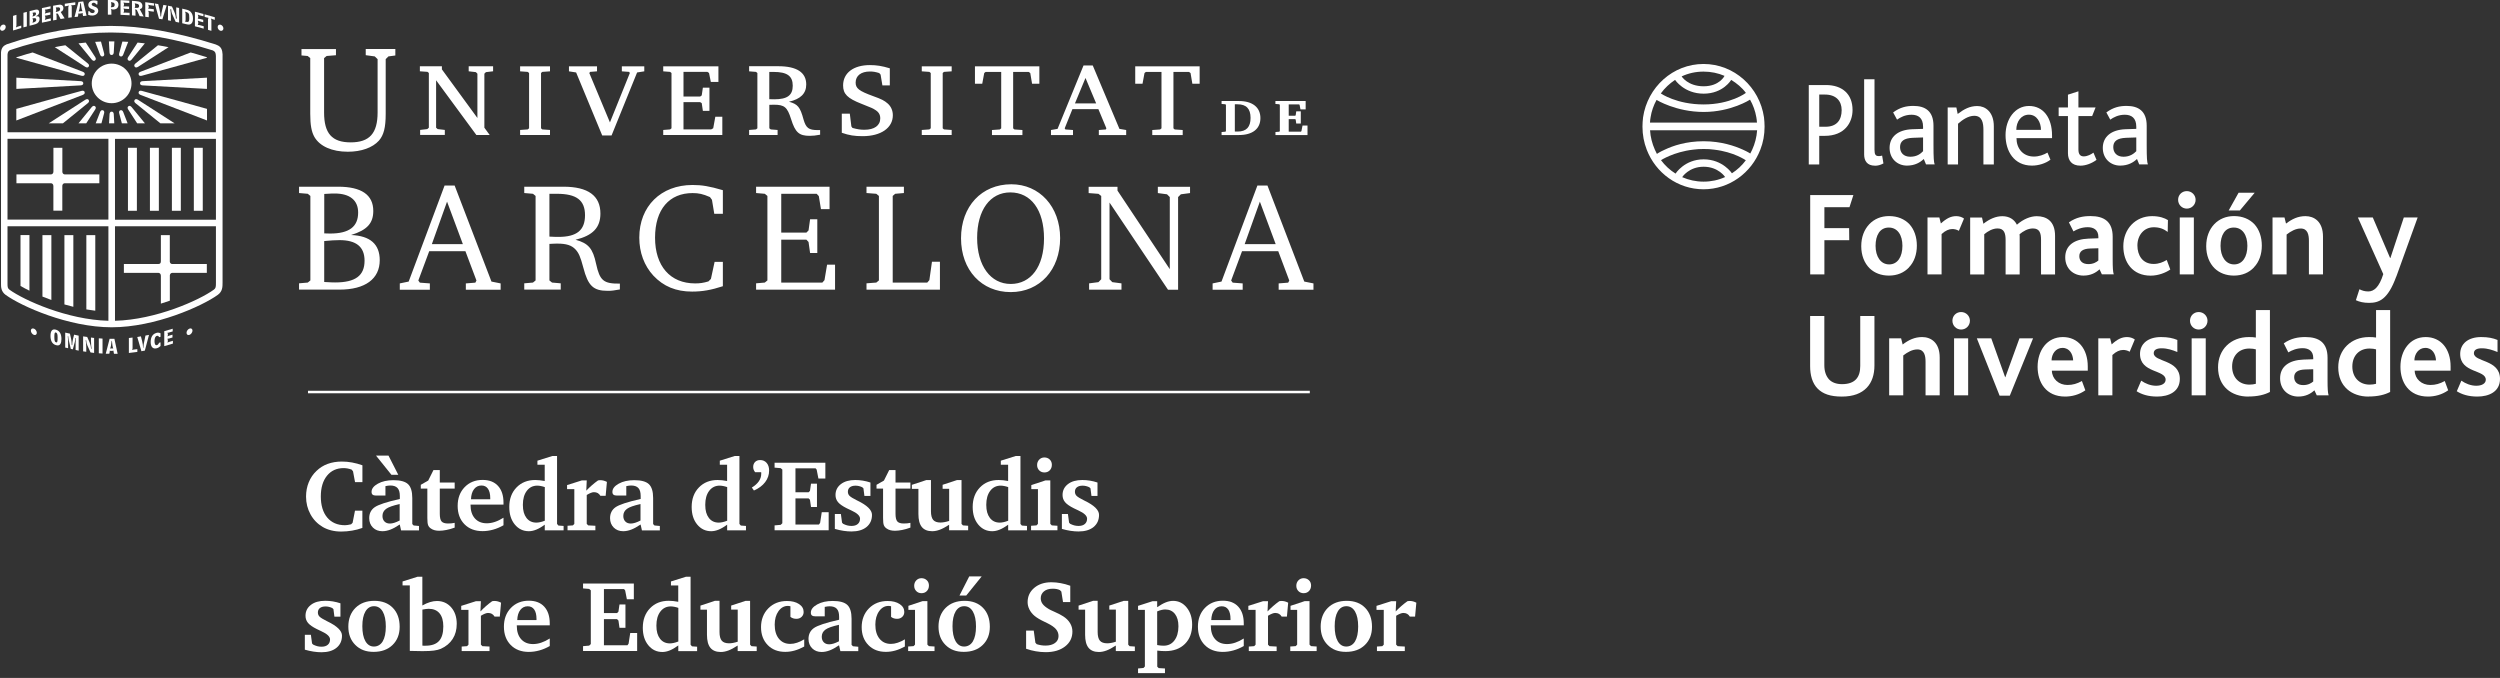 <svg width="295" height="80" viewBox="0 0 295 80" fill="none" xmlns="http://www.w3.org/2000/svg">
<rect x="0" y="0" width="295" height="80" fill="#333333" stroke="none"/>
<path d="M208.151 13.846C207.634 10.286 204.632 7.549 201.016 7.549C197.4 7.549 194.405 10.286 193.882 13.846C193.84 14.202 193.812 14.572 193.812 14.942C193.812 15.905 193.986 16.82 194.314 17.664C195.369 20.401 197.972 22.335 201.016 22.335C204.06 22.335 206.664 20.394 207.718 17.664C208.053 16.82 208.22 15.905 208.22 14.942C208.22 14.572 208.192 14.202 208.151 13.846ZM201.016 8.45C201.896 8.45 202.733 8.624 203.494 8.952C203.494 8.952 202.915 10.181 201.03 10.181C199.145 10.181 198.433 9.015 198.433 9.015C199.229 8.645 200.088 8.45 201.009 8.45H201.016ZM197.658 9.427C197.658 9.427 198.726 11.053 201.03 11.053C203.334 11.053 204.283 9.427 204.283 9.427C204.946 9.839 205.554 10.328 206.014 10.963C206.014 10.963 204.227 12.324 201.03 12.324C197.833 12.324 195.976 11.026 195.976 11.026C196.437 10.39 197.009 9.86 197.658 9.427ZM195.48 11.793C195.48 11.793 197.784 13.211 201.03 13.211C204.276 13.211 206.503 11.759 206.503 11.759C206.866 12.394 207.124 13.106 207.25 13.846C207.292 14.055 207.306 14.258 207.32 14.467H194.698C194.712 14.258 194.726 14.055 194.768 13.846C194.88 13.106 195.131 12.415 195.473 11.793H195.48ZM201.016 21.434C200.123 21.434 199.257 21.239 198.496 20.904C198.496 20.904 199.278 19.675 201.03 19.675C202.782 19.675 203.564 20.89 203.564 20.89C202.789 21.246 201.924 21.434 201.016 21.434ZM204.374 20.457C204.374 20.457 203.292 18.802 201.03 18.802C198.768 18.802 197.714 20.485 197.714 20.485C197.051 20.073 196.458 19.521 195.997 18.9C195.997 18.9 197.498 17.923 199.801 17.657C200.192 17.602 200.597 17.581 201.023 17.581C201.449 17.581 201.875 17.595 202.259 17.657C204.604 17.923 206.007 18.914 206.007 18.914C205.561 19.521 205.002 20.038 204.367 20.45L204.374 20.457ZM206.538 18.118C206.538 18.118 206.224 17.909 205.658 17.657C204.723 17.232 203.11 16.666 201.03 16.666C198.95 16.666 197.386 17.211 196.451 17.657C195.843 17.923 195.515 18.16 195.515 18.16C195.431 18 195.341 17.818 195.271 17.657C194.957 16.945 194.754 16.177 194.705 15.368H207.341C207.285 16.184 207.082 16.952 206.761 17.657C206.692 17.804 206.615 17.965 206.531 18.118H206.538Z" fill="white"/>
<path d="M215.348 11.158H214.671V14.956H215.418C216.737 14.956 217.316 14.16 217.316 12.994C217.316 11.912 216.653 11.158 215.348 11.158ZM215.32 16.031H214.671V19.403H213.435V10.034H215.46C217.386 10.034 218.601 11.102 218.601 12.973C218.601 14.481 217.658 16.031 215.32 16.031Z" fill="white"/>
<path d="M221.233 19.549C220.332 19.549 219.969 18.984 219.969 18.23V9.35H221.191V17.678C221.191 18.258 221.331 18.418 221.701 18.418C221.784 18.418 221.91 18.418 222.091 18.362L222.245 19.284C221.882 19.479 221.582 19.556 221.233 19.556" fill="white"/>
<path d="M226.922 16.219L225.728 16.261C224.646 16.303 224.207 16.673 224.207 17.357C224.207 18 224.611 18.495 225.414 18.495C226.217 18.495 226.65 18.125 226.922 17.839V16.219ZM227.271 19.403L227.006 18.76C226.587 19.158 225.966 19.542 225.023 19.542C223.913 19.542 222.971 18.746 222.971 17.455C222.971 16.163 223.927 15.312 225.645 15.249L226.922 15.207V14.949C226.922 13.909 226.343 13.539 225.568 13.539C224.793 13.539 224.227 13.853 223.851 14.118L223.39 13.266C224.207 12.666 224.94 12.498 225.784 12.498C227.153 12.498 228.151 13.092 228.151 14.83V17.092C228.151 18.684 228.193 19.151 228.29 19.396H227.264L227.271 19.403Z" fill="white"/>
<path d="M234.043 19.403V15.326C234.043 14.544 233.917 13.664 232.961 13.664C232.242 13.664 231.564 14.146 231.048 14.6V19.403H229.826V12.68H230.852L231.006 13.448C231.753 12.882 232.416 12.512 233.331 12.512C234.245 12.512 235.271 13.183 235.271 14.9V19.403H234.036H234.043Z" fill="white"/>
<path d="M239.404 13.532C238.49 13.532 237.924 14.355 237.924 15.326H240.835C240.835 14.46 240.367 13.532 239.411 13.532M237.945 16.303C237.945 17.497 238.692 18.474 240.011 18.474C240.577 18.474 241.163 18.272 241.603 18.006L241.952 18.844C241.387 19.284 240.542 19.542 239.774 19.542C237.638 19.542 236.654 17.825 236.654 15.947C236.654 14.069 237.75 12.505 239.425 12.505C241.1 12.505 242.141 13.881 242.141 15.975V16.303H237.945Z" fill="white"/>
<path d="M245.498 19.549C244.472 19.549 244.018 18.949 244.018 18.069V13.692H242.922V12.68H244.018V11.172L245.254 10.774V12.68H247.278L246.874 13.692H245.254V17.643C245.254 18.195 245.463 18.453 245.889 18.453C246.315 18.453 246.762 18.209 247.027 18.013L247.39 18.865C246.839 19.277 246.113 19.549 245.505 19.549" fill="white"/>
<path d="M252.081 16.219L250.888 16.261C249.806 16.303 249.366 16.673 249.366 17.357C249.366 18 249.771 18.495 250.573 18.495C251.334 18.495 251.809 18.125 252.081 17.839V16.219ZM252.43 19.403L252.165 18.76C251.746 19.158 251.125 19.542 250.183 19.542C249.073 19.542 248.13 18.746 248.13 17.455C248.13 16.163 249.087 15.312 250.804 15.249L252.081 15.207V14.949C252.081 13.909 251.502 13.539 250.727 13.539C249.952 13.539 249.387 13.853 249.01 14.118L248.549 13.266C249.366 12.666 250.099 12.498 250.943 12.498C252.312 12.498 253.31 13.092 253.31 14.83V17.092C253.31 18.684 253.352 19.151 253.45 19.396H252.423L252.43 19.403Z" fill="white"/>
<path d="M218.238 24.45H215.278V26.921H218.196L218.21 28.345H215.278V32.38H213.603V23.019H218.699L218.238 24.45Z" fill="white"/>
<path d="M222.88 26.851C221.826 26.851 221.317 27.759 221.317 29.008C221.317 30.258 221.91 31.2 222.922 31.2C223.934 31.2 224.486 30.279 224.486 29.008C224.486 27.738 223.906 26.851 222.88 26.851ZM225.261 31.556C224.681 32.171 223.879 32.52 222.894 32.52C221.98 32.52 221.205 32.219 220.639 31.682C219.99 31.054 219.627 30.132 219.627 29.05C219.627 27.968 219.976 27.088 220.584 26.446C221.163 25.846 221.952 25.497 222.908 25.497C223.92 25.497 224.737 25.853 225.317 26.46C225.882 27.088 226.189 27.968 226.189 28.987C226.189 30.006 225.868 30.921 225.261 31.542" fill="white"/>
<path d="M231.145 27.235C230.866 27.068 230.58 27.026 230.371 27.026C229.98 27.026 229.554 27.207 229.107 27.619V32.38H227.446V25.657H228.842L229.023 26.369C229.7 25.755 230.217 25.504 230.838 25.504C231.159 25.504 231.501 25.602 231.753 25.79L231.145 27.242V27.235Z" fill="white"/>
<path d="M240.842 32.38V28.303C240.842 27.549 240.702 26.956 239.886 26.956C239.292 26.956 238.734 27.284 238.308 27.64C238.322 27.696 238.322 27.794 238.322 27.884V32.387H236.661V28.338C236.661 27.584 236.521 26.956 235.718 26.956C235.125 26.956 234.566 27.284 234.14 27.64V32.387H232.479V25.665H233.875L234.043 26.404C234.762 25.839 235.509 25.511 236.277 25.511C237.093 25.511 237.687 25.895 237.994 26.516C238.755 25.846 239.613 25.511 240.333 25.511C241.456 25.511 242.497 26.062 242.497 27.829V32.387H240.849L240.842 32.38Z" fill="white"/>
<path d="M247.607 29.294L246.664 29.322C245.764 29.35 245.359 29.664 245.359 30.23C245.359 30.795 245.736 31.165 246.427 31.165C247.006 31.165 247.383 30.935 247.607 30.739V29.288V29.294ZM248.025 32.38L247.746 31.78C247.313 32.178 246.72 32.52 245.847 32.52C244.64 32.52 243.697 31.682 243.697 30.363C243.697 28.966 244.765 28.219 246.441 28.157L247.607 28.115V27.947C247.607 27.137 247.055 26.809 246.357 26.809C245.659 26.809 245.079 27.054 244.668 27.305L244.13 26.237C245.003 25.636 245.819 25.497 246.692 25.497C248.312 25.497 249.296 26.181 249.296 27.94V30.6C249.296 31.563 249.324 32.066 249.422 32.373H248.025V32.38Z" fill="white"/>
<path d="M253.778 32.527C251.642 32.527 250.552 30.949 250.552 29.057C250.552 27.012 251.991 25.504 253.945 25.504C254.832 25.504 255.439 25.734 255.816 25.972L255.788 27.368C255.327 27.012 254.818 26.816 254.141 26.816C253.017 26.816 252.214 27.724 252.214 28.973C252.214 30.125 252.821 31.145 254.127 31.145C254.748 31.145 255.223 30.942 255.676 30.677L256.095 31.801C255.572 32.171 254.685 32.527 253.785 32.527" fill="white"/>
<path d="M257.212 25.657H258.874V32.38H257.212V25.657ZM258.043 24.617C257.478 24.617 257.017 24.164 257.017 23.577C257.017 22.991 257.471 22.551 258.043 22.551C258.615 22.551 259.083 23.005 259.083 23.577C259.083 24.15 258.622 24.617 258.043 24.617Z" fill="white"/>
<path d="M264.305 24.834H262.985L264.151 22.746H266.05L264.305 24.834ZM263.586 26.851C262.532 26.851 262.022 27.759 262.022 29.008C262.022 30.258 262.616 31.2 263.628 31.2C264.64 31.2 265.191 30.279 265.191 29.008C265.191 27.738 264.612 26.851 263.586 26.851ZM265.966 31.556C265.387 32.171 264.584 32.52 263.6 32.52C262.685 32.52 261.91 32.219 261.345 31.682C260.696 31.054 260.333 30.132 260.333 29.05C260.333 27.968 260.682 27.088 261.289 26.446C261.869 25.846 262.664 25.497 263.614 25.497C264.626 25.497 265.443 25.853 266.022 26.46C266.588 27.088 266.895 27.968 266.895 28.987C266.895 30.006 266.574 30.921 265.966 31.542" fill="white"/>
<path d="M272.452 32.38V28.429C272.452 27.731 272.326 26.963 271.481 26.963C270.902 26.963 270.33 27.277 269.82 27.675V32.38H268.158V25.657H269.569L269.75 26.384C270.455 25.846 271.16 25.504 272.047 25.504C273.045 25.504 274.113 26.118 274.113 27.919V32.38H272.452Z" fill="white"/>
<path d="M282.755 32.638C281.757 35.382 280.703 35.738 279.544 35.738C278.923 35.738 278.42 35.626 277.994 35.424L278.413 34.132C278.762 34.3 279.035 34.39 279.467 34.39C280.117 34.39 280.745 33.895 281.227 32.345L278.232 25.664H279.991L282.029 30.439H282.071L283.649 25.664H285.282L282.762 32.645L282.755 32.638Z" fill="white"/>
<path d="M220.276 45.755C219.641 46.412 218.699 46.796 217.337 46.796C215.976 46.796 215.11 46.481 214.496 45.874C213.847 45.232 213.595 44.255 213.595 43.214V37.288H215.271V43.103C215.271 43.787 215.452 44.338 215.808 44.75C216.157 45.134 216.695 45.33 217.358 45.33C218.133 45.33 218.678 45.12 219.02 44.75C219.369 44.366 219.508 43.843 219.508 43.187V37.288H221.184V43.131C221.184 44.199 220.891 45.12 220.269 45.762" fill="white"/>
<path d="M227.215 46.649V42.698C227.215 42 227.09 41.232 226.245 41.232C225.666 41.232 225.093 41.546 224.584 41.944V46.649H222.922V39.926H224.332L224.514 40.652C225.219 40.115 225.924 39.773 226.817 39.773C227.816 39.773 228.884 40.387 228.884 42.188V46.649H227.222H227.215Z" fill="white"/>
<path d="M230.58 39.926H232.242V46.649H230.58V39.926ZM231.411 38.886C230.846 38.886 230.385 38.432 230.385 37.846C230.385 37.26 230.839 36.82 231.411 36.82C231.983 36.82 232.451 37.274 232.451 37.846C232.451 38.419 231.997 38.886 231.411 38.886Z" fill="white"/>
<path d="M237.156 46.691H235.955L233.268 39.926H234.971L236.605 44.506H236.633L238.294 39.926H239.9L237.156 46.691Z" fill="white"/>
<path d="M243.376 41.05C242.573 41.05 242.085 41.79 242.085 42.53H244.633C244.605 41.804 244.221 41.05 243.369 41.05M242.12 43.738C242.148 44.736 242.95 45.427 243.963 45.427C244.584 45.427 245.1 45.274 245.666 44.959L246.071 46.056C245.338 46.579 244.465 46.795 243.69 46.795C241.408 46.795 240.437 45.092 240.437 43.284C240.437 41.364 241.547 39.773 243.418 39.773C245.191 39.773 246.357 41.148 246.357 43.242V43.738H242.134H242.12Z" fill="white"/>
<path d="M251.299 41.504C251.02 41.336 250.734 41.294 250.525 41.294C250.134 41.294 249.708 41.476 249.261 41.888V46.649H247.6V39.926H248.996L249.177 40.638C249.854 40.024 250.371 39.773 250.992 39.773C251.313 39.773 251.656 39.87 251.907 40.059L251.299 41.511V41.504Z" fill="white"/>
<path d="M254.546 46.795C253.464 46.795 252.689 46.523 252.123 46.167L252.661 44.918C253.143 45.26 253.771 45.518 254.42 45.518C255.069 45.518 255.544 45.26 255.544 44.806C255.544 43.598 252.521 44.052 252.521 41.762C252.521 40.596 253.422 39.773 254.999 39.773C255.816 39.773 256.41 39.898 256.926 40.115V41.539C256.361 41.309 255.76 41.099 255.069 41.099C254.49 41.099 254.141 41.281 254.141 41.678C254.141 42.747 257.219 42.391 257.219 44.708C257.219 46.216 255.928 46.795 254.546 46.795Z" fill="white"/>
<path d="M258.615 39.926H260.277V46.649H258.615V39.926ZM259.446 38.886C258.881 38.886 258.42 38.432 258.42 37.846C258.42 37.26 258.874 36.82 259.446 36.82C260.019 36.82 260.486 37.274 260.486 37.846C260.486 38.419 260.033 38.886 259.446 38.886Z" fill="white"/>
<path d="M266.19 41.225C265.966 41.169 265.778 41.127 265.415 41.127C264.235 41.127 263.39 41.937 263.39 43.256C263.39 44.478 264.165 45.386 265.443 45.386C265.708 45.386 265.994 45.344 266.19 45.288V41.225ZM265.289 46.796C263.335 46.796 261.729 45.616 261.729 43.34C261.729 41.253 263.237 39.773 265.359 39.773C265.694 39.773 265.952 39.787 266.19 39.829V36.59H267.851V46.251C267.23 46.579 266.413 46.789 265.289 46.789" fill="white"/>
<path d="M272.961 43.57L272.019 43.598C271.118 43.626 270.713 43.94 270.713 44.506C270.713 45.071 271.09 45.441 271.782 45.441C272.361 45.441 272.738 45.211 272.961 45.015V43.563V43.57ZM273.38 46.656L273.101 46.056C272.675 46.453 272.075 46.795 271.202 46.795C269.994 46.795 269.052 45.958 269.052 44.638C269.052 43.242 270.12 42.495 271.796 42.432L272.961 42.391V42.223C272.961 41.413 272.41 41.085 271.712 41.085C271.014 41.085 270.434 41.329 270.022 41.581L269.485 40.513C270.357 39.912 271.174 39.773 272.047 39.773C273.666 39.773 274.651 40.457 274.651 42.216V44.876C274.651 45.839 274.679 46.342 274.776 46.649H273.38V46.656Z" fill="white"/>
<path d="M280.375 41.225C280.151 41.169 279.963 41.127 279.6 41.127C278.42 41.127 277.576 41.937 277.576 43.256C277.576 44.478 278.35 45.386 279.628 45.386C279.893 45.386 280.179 45.344 280.375 45.288V41.225ZM279.474 46.796C277.52 46.796 275.914 45.616 275.914 43.34C275.914 41.253 277.422 39.773 279.544 39.773C279.879 39.773 280.138 39.787 280.375 39.829V36.59H282.036V46.251C281.415 46.579 280.598 46.789 279.474 46.789" fill="white"/>
<path d="M286.19 41.05C285.387 41.05 284.898 41.79 284.898 42.53H287.447C287.419 41.804 287.035 41.05 286.183 41.05M284.933 43.738C284.961 44.736 285.764 45.427 286.776 45.427C287.398 45.427 287.914 45.274 288.48 44.959L288.885 46.056C288.152 46.579 287.279 46.795 286.504 46.795C284.221 46.795 283.251 45.092 283.251 43.284C283.251 41.364 284.361 39.773 286.232 39.773C288.005 39.773 289.171 41.148 289.171 43.242V43.738H284.947H284.933Z" fill="white"/>
<path d="M292.326 46.795C291.244 46.795 290.469 46.523 289.904 46.167L290.441 44.918C290.923 45.26 291.551 45.518 292.201 45.518C292.85 45.518 293.324 45.26 293.324 44.806C293.324 43.598 290.302 44.052 290.302 41.762C290.302 40.596 291.202 39.773 292.78 39.773C293.597 39.773 294.19 39.898 294.707 40.115V41.539C294.141 41.309 293.541 41.099 292.85 41.099C292.27 41.099 291.921 41.281 291.921 41.678C291.921 42.747 295 42.391 295 44.708C295 46.216 293.708 46.795 292.326 46.795Z" fill="white"/>
<path d="M6.606 38.905C6.181 38.777 5.958 39.029 5.958 39.628C5.958 40.231 6.171 40.598 6.596 40.726C6.671 40.746 6.735 40.761 6.799 40.761C7.096 40.761 7.25 40.504 7.25 39.999C7.25 39.4 7.032 39.034 6.606 38.905ZM6.799 39.841C6.799 40.063 6.789 40.192 6.77 40.276C6.745 40.39 6.695 40.405 6.661 40.405C6.646 40.405 6.626 40.405 6.611 40.395C6.463 40.35 6.413 40.192 6.413 39.752C6.413 39.365 6.448 39.227 6.552 39.227C6.567 39.227 6.586 39.227 6.601 39.237C6.745 39.281 6.799 39.44 6.799 39.841Z" fill="white"/>
<path d="M1.544 1.87L1.94 1.752V2.969C1.94 3.093 1.915 3.142 1.876 3.202L1.915 3.226C1.989 3.177 2.069 3.152 2.148 3.127L2.509 3.019V3.306L1.539 3.598V1.875L1.544 1.87Z" fill="white"/>
<path d="M3.167 3.122L2.766 3.231V1.509L3.167 1.4V3.122Z" fill="white"/>
<path d="M3.998 1.188C4.172 1.143 4.31 1.113 4.414 1.138C4.538 1.168 4.622 1.282 4.622 1.43C4.622 1.633 4.493 1.811 4.271 1.89V1.935C4.538 1.88 4.671 1.979 4.671 2.242C4.671 2.445 4.568 2.633 4.419 2.741C4.31 2.821 4.167 2.865 3.939 2.925L3.489 3.038V1.316L3.998 1.188ZM3.83 1.529C3.87 1.574 3.895 1.618 3.895 1.678V1.737C3.895 1.791 3.87 1.851 3.83 1.92L3.87 1.95C3.964 1.895 4.038 1.885 4.092 1.861C4.172 1.821 4.246 1.742 4.246 1.613C4.246 1.494 4.172 1.465 4.117 1.465C4.058 1.465 4.023 1.48 3.959 1.485C3.924 1.485 3.895 1.485 3.88 1.485L3.84 1.534L3.83 1.529ZM3.895 2.435C3.895 2.509 3.88 2.568 3.83 2.647L3.87 2.677C4.107 2.598 4.276 2.553 4.276 2.326C4.276 2.148 4.132 2.138 4.088 2.143C4.018 2.148 3.959 2.158 3.865 2.158L3.825 2.207C3.88 2.256 3.89 2.321 3.89 2.375V2.435H3.895Z" fill="white"/>
<path d="M4.948 0.955L5.968 0.737V1.014L5.567 1.099C5.483 1.118 5.404 1.133 5.33 1.123L5.29 1.168C5.334 1.217 5.354 1.262 5.354 1.326V1.391C5.354 1.45 5.33 1.504 5.29 1.569L5.33 1.598C5.404 1.559 5.483 1.534 5.567 1.519L5.943 1.44V1.732L5.567 1.811C5.483 1.831 5.404 1.841 5.33 1.831L5.29 1.88C5.339 1.93 5.354 1.979 5.354 2.054V2.128C5.354 2.192 5.334 2.247 5.29 2.311L5.33 2.341C5.409 2.301 5.483 2.281 5.567 2.261L5.998 2.167V2.454L4.948 2.677V0.955Z" fill="white"/>
<path d="M6.789 0.584C6.982 0.549 7.131 0.529 7.255 0.584C7.403 0.643 7.482 0.772 7.482 0.955C7.482 1.183 7.363 1.336 7.19 1.395L7.18 1.445L7.626 2.162L7.151 2.247L6.824 1.603C6.765 1.613 6.705 1.613 6.651 1.603L6.616 1.648C6.676 1.707 6.676 1.801 6.676 1.94V2.336L6.265 2.41V0.678L6.789 0.584ZM6.582 0.92C6.611 0.945 6.636 1.019 6.636 1.084V1.168C6.636 1.252 6.636 1.321 6.577 1.386L6.611 1.415C6.725 1.376 6.829 1.366 6.923 1.326C7.022 1.287 7.096 1.178 7.096 1.069C7.096 0.96 7.037 0.886 6.933 0.866C6.849 0.851 6.74 0.891 6.621 0.876L6.582 0.915V0.92Z" fill="white"/>
<path d="M3.993 38.772C4.186 38.841 4.345 39.069 4.345 39.272C4.345 39.475 4.186 39.584 3.993 39.514C3.8 39.44 3.642 39.218 3.642 39.015C3.642 38.812 3.8 38.703 3.993 38.777V38.772Z" fill="white"/>
<path d="M0.341 2.905C0.525 2.86 0.678 2.979 0.678 3.177C0.678 3.375 0.525 3.573 0.337 3.622C0.148 3.667 0 3.543 0 3.345C0 3.147 0.153 2.949 0.337 2.905H0.341Z" fill="white"/>
<path d="M5.008 27.747V34.981C5.008 34.981 5.008 34.991 5.008 34.996C5.344 35.135 5.696 35.268 6.062 35.397V27.747H5.008Z" fill="white"/>
<path d="M2.42 27.746V33.744C2.722 33.917 3.068 34.105 3.454 34.293C3.464 34.293 3.474 34.298 3.474 34.298V27.741H2.42V27.746Z" fill="white"/>
<path d="M42.765 62.292C42.37 62.436 41.959 62.545 41.543 62.614C41.127 62.683 40.702 62.723 40.271 62.723C39.841 62.723 39.455 62.678 39.084 62.584C38.712 62.49 38.381 62.357 38.084 62.184C37.465 61.817 36.98 61.318 36.634 60.684C36.288 60.051 36.114 59.358 36.114 58.601C36.114 57.992 36.218 57.433 36.431 56.913C36.644 56.394 36.946 55.944 37.352 55.562C37.728 55.201 38.163 54.924 38.663 54.741C39.163 54.558 39.722 54.464 40.341 54.464C40.736 54.464 41.142 54.498 41.543 54.573C41.944 54.647 42.355 54.756 42.765 54.904V56.889H41.894L41.657 55.617L41.494 55.414C41.33 55.355 41.172 55.31 41.014 55.28C40.855 55.251 40.702 55.236 40.553 55.236C39.727 55.236 39.069 55.538 38.584 56.136C38.099 56.735 37.856 57.557 37.856 58.586C37.856 59.615 38.109 60.476 38.618 61.075C39.128 61.674 39.821 61.976 40.712 61.976C40.811 61.976 40.92 61.966 41.038 61.946C41.157 61.926 41.291 61.902 41.429 61.867L41.607 61.689L41.889 60.259H42.76V62.297L42.765 62.292Z" fill="white"/>
<path d="M47.16 61.896C46.759 62.169 46.393 62.371 46.066 62.495C45.74 62.619 45.423 62.683 45.121 62.683C44.666 62.683 44.29 62.54 44.003 62.253C43.716 61.966 43.567 61.595 43.567 61.144C43.567 60.59 43.78 60.16 44.206 59.858C44.631 59.556 45.621 59.229 47.18 58.878V58.526C47.18 58.096 47.09 57.784 46.907 57.586C46.724 57.388 46.437 57.289 46.051 57.289C45.967 57.289 45.878 57.294 45.784 57.309C45.69 57.324 45.591 57.339 45.482 57.364V58.477H44.389C44.201 58.477 44.062 58.442 43.973 58.373C43.884 58.304 43.844 58.195 43.844 58.041C43.844 57.67 44.092 57.349 44.592 57.072C45.091 56.794 45.7 56.661 46.427 56.661C47.244 56.661 47.818 56.819 48.15 57.131C48.481 57.443 48.649 57.987 48.649 58.764V61.837L48.808 62.005L49.441 62.065V62.584H47.328L47.175 61.906L47.16 61.896ZM44.369 53.761H45.843L46.996 56.023H46.185L44.369 53.761ZM47.16 61.411V59.477C46.378 59.65 45.843 59.838 45.561 60.046C45.279 60.254 45.131 60.531 45.131 60.882C45.131 61.154 45.21 61.372 45.368 61.535C45.527 61.699 45.74 61.778 46.012 61.778C46.16 61.778 46.333 61.748 46.526 61.689C46.719 61.629 46.927 61.54 47.16 61.421V61.411Z" fill="white"/>
<path d="M50.426 57.656H49.654V57.206L50.53 56.706L51.148 55.468H51.895V56.943H53.652V57.656H51.895V60.62C51.895 61.065 51.965 61.367 52.108 61.531C52.252 61.694 52.509 61.773 52.88 61.773C53.029 61.773 53.162 61.768 53.291 61.753C53.42 61.738 53.538 61.718 53.652 61.694V62.258C53.311 62.382 52.989 62.476 52.682 62.535C52.376 62.594 52.093 62.629 51.836 62.629C51.628 62.629 51.445 62.609 51.282 62.565C51.119 62.52 50.975 62.456 50.851 62.367C50.693 62.263 50.584 62.134 50.52 61.976C50.456 61.818 50.426 61.531 50.426 61.11V57.656Z" fill="white"/>
<path d="M59.412 61.1V61.981C59.007 62.213 58.596 62.386 58.18 62.5C57.765 62.614 57.354 62.673 56.938 62.673C56.052 62.673 55.34 62.401 54.805 61.857C54.271 61.313 54.004 60.59 54.004 59.694C54.004 58.799 54.276 58.056 54.825 57.487C55.374 56.918 56.077 56.631 56.943 56.631C57.725 56.631 58.334 56.864 58.764 57.334C59.195 57.804 59.412 58.462 59.412 59.313V59.541H55.523V59.576C55.523 60.254 55.691 60.783 56.033 61.169C56.374 61.555 56.844 61.748 57.438 61.748C57.75 61.748 58.071 61.694 58.398 61.585C58.725 61.476 59.061 61.313 59.412 61.09V61.1ZM57.849 58.913V58.784C57.849 58.299 57.76 57.933 57.581 57.675C57.403 57.418 57.146 57.289 56.814 57.289C56.453 57.289 56.161 57.433 55.938 57.72C55.716 58.007 55.597 58.403 55.577 58.913H57.844H57.849Z" fill="white"/>
<path d="M64.287 54.835H63.416V54.36L65.182 53.806H65.732V61.822L65.895 62.015L66.504 62.06V62.58H64.282V61.911C63.92 62.179 63.584 62.372 63.282 62.495C62.98 62.619 62.688 62.683 62.401 62.683C61.728 62.683 61.179 62.416 60.743 61.887C60.308 61.357 60.095 60.669 60.095 59.823C60.095 58.878 60.377 58.111 60.946 57.522C61.516 56.933 62.248 56.641 63.158 56.641C63.327 56.641 63.505 56.651 63.693 56.671C63.881 56.691 64.074 56.72 64.277 56.76V54.84L64.287 54.835ZM64.287 61.446V57.477C64.109 57.418 63.95 57.374 63.807 57.349C63.663 57.324 63.529 57.304 63.406 57.304C62.886 57.304 62.475 57.507 62.164 57.918C61.852 58.329 61.699 58.878 61.699 59.571C61.699 60.264 61.842 60.743 62.124 61.115C62.406 61.486 62.797 61.669 63.297 61.669C63.431 61.669 63.574 61.649 63.742 61.614C63.911 61.58 64.094 61.52 64.296 61.441L64.287 61.446Z" fill="white"/>
<path d="M66.969 62.574V62.04L67.602 61.995L67.77 61.817V57.715H66.914V57.24L68.661 56.686H69.235L69.181 57.898C69.384 57.68 69.606 57.472 69.834 57.27C70.062 57.067 70.309 56.874 70.566 56.691C70.631 56.681 70.685 56.671 70.725 56.666C70.764 56.661 70.799 56.661 70.834 56.661C70.962 56.661 71.091 56.676 71.22 56.71C71.348 56.745 71.482 56.794 71.615 56.864L71.467 58.507H70.848C70.759 58.358 70.65 58.249 70.527 58.18C70.403 58.111 70.25 58.076 70.076 58.076C69.978 58.076 69.854 58.106 69.715 58.16C69.577 58.215 69.413 58.299 69.235 58.408V61.817L69.408 61.995L70.255 62.04V62.574H66.974H66.969Z" fill="white"/>
<path d="M75.579 61.897C75.178 62.169 74.812 62.371 74.486 62.495C74.159 62.619 73.842 62.683 73.54 62.683C73.085 62.683 72.709 62.54 72.422 62.253C72.135 61.966 71.987 61.595 71.987 61.144C71.987 60.59 72.199 60.16 72.625 59.858C73.05 59.556 74.04 59.229 75.599 58.878V58.526C75.599 58.096 75.51 57.784 75.327 57.586C75.144 57.388 74.857 57.289 74.471 57.289C74.387 57.289 74.297 57.294 74.204 57.309C74.109 57.324 74.01 57.339 73.902 57.364V58.477H72.808C72.62 58.477 72.481 58.442 72.392 58.373C72.303 58.304 72.264 58.195 72.264 58.041C72.264 57.67 72.511 57.349 73.011 57.072C73.511 56.794 74.119 56.661 74.847 56.661C75.663 56.661 76.237 56.819 76.569 57.131C76.9 57.443 77.069 57.987 77.069 58.764V61.837L77.227 62.005L77.861 62.065V62.584H75.748L75.594 61.906L75.579 61.897ZM75.579 61.411V59.477C74.797 59.65 74.263 59.838 73.981 60.046C73.699 60.254 73.55 60.531 73.55 60.882C73.55 61.154 73.629 61.372 73.788 61.535C73.946 61.699 74.159 61.778 74.431 61.778C74.58 61.778 74.753 61.748 74.946 61.689C75.139 61.629 75.347 61.54 75.579 61.421V61.411Z" fill="white"/>
<path d="M85.808 54.835H84.937V54.36L86.704 53.806H87.253V61.822L87.416 62.015L88.025 62.06V62.58H85.803V61.911C85.442 62.179 85.105 62.372 84.803 62.495C84.501 62.619 84.21 62.683 83.922 62.683C83.249 62.683 82.7 62.416 82.265 61.887C81.829 61.357 81.617 60.669 81.617 59.823C81.617 58.878 81.898 58.111 82.468 57.522C83.037 56.933 83.769 56.641 84.68 56.641C84.848 56.641 85.026 56.651 85.214 56.671C85.402 56.691 85.595 56.72 85.798 56.76V54.84L85.808 54.835ZM85.808 61.446V57.477C85.63 57.418 85.471 57.374 85.328 57.349C85.184 57.324 85.051 57.304 84.927 57.304C84.407 57.304 83.997 57.507 83.685 57.918C83.373 58.329 83.22 58.878 83.22 59.571C83.22 60.264 83.363 60.743 83.645 61.115C83.927 61.486 84.318 61.669 84.818 61.669C84.952 61.669 85.095 61.649 85.263 61.614C85.432 61.58 85.615 61.52 85.818 61.441L85.808 61.446Z" fill="white"/>
<path d="M88.965 57.883L88.718 57.532C89.079 57.309 89.356 57.062 89.544 56.79C89.732 56.517 89.826 56.221 89.826 55.904C89.826 55.854 89.826 55.815 89.826 55.79C89.826 55.765 89.826 55.74 89.816 55.716H89.103C89.024 55.617 88.97 55.523 88.93 55.419C88.896 55.32 88.876 55.216 88.876 55.107C88.876 54.86 88.95 54.662 89.099 54.513C89.247 54.365 89.445 54.286 89.692 54.286C90.014 54.286 90.271 54.4 90.464 54.622C90.657 54.845 90.756 55.147 90.756 55.518C90.756 56.018 90.603 56.478 90.291 56.889C89.979 57.299 89.539 57.631 88.97 57.878L88.965 57.883Z" fill="white"/>
<path d="M91.4 62.575V61.996L92.122 61.931L92.315 61.743V55.409L92.122 55.241L91.4 55.181V54.602H97.392V56.463H96.571L96.368 55.419L96.239 55.261H93.864V58.091H95.413L95.576 57.923L95.7 57.072H96.403V59.828H95.7L95.576 58.972L95.413 58.809H93.864V61.892H96.635L96.774 61.699L96.967 60.442H97.783V62.57H91.405L91.4 62.575Z" fill="white"/>
<path d="M102.712 56.933V58.517H102L101.886 57.626L101.742 57.492C101.609 57.433 101.48 57.384 101.347 57.354C101.213 57.324 101.084 57.309 100.956 57.309C100.669 57.309 100.446 57.374 100.288 57.498C100.129 57.621 100.05 57.799 100.05 58.022C100.05 58.21 100.109 58.368 100.238 58.502C100.367 58.636 100.669 58.824 101.158 59.066L101.183 59.076C102.321 59.625 102.895 60.184 102.895 60.754C102.895 61.362 102.678 61.837 102.247 62.189C101.817 62.54 101.223 62.713 100.471 62.713C100.179 62.713 99.867 62.688 99.54 62.639C99.214 62.59 98.872 62.515 98.511 62.411V60.655H99.224L99.362 61.674L99.486 61.808C99.639 61.887 99.803 61.951 99.966 61.996C100.129 62.04 100.302 62.06 100.481 62.06C100.792 62.06 101.04 61.986 101.218 61.832C101.396 61.679 101.485 61.471 101.485 61.204C101.485 60.867 101.144 60.546 100.461 60.234C100.228 60.13 100.05 60.046 99.921 59.977C99.431 59.734 99.085 59.492 98.887 59.254C98.689 59.017 98.59 58.735 98.59 58.408C98.59 57.879 98.803 57.453 99.224 57.126C99.649 56.8 100.213 56.641 100.921 56.641C101.223 56.641 101.52 56.666 101.822 56.716C102.123 56.765 102.415 56.839 102.712 56.938V56.933Z" fill="white"/>
<path d="M104.202 57.656H103.43V57.206L104.306 56.706L104.924 55.468H105.671V56.943H107.428V57.656H105.671V60.62C105.671 61.065 105.741 61.367 105.884 61.531C106.028 61.694 106.285 61.773 106.656 61.773C106.805 61.773 106.938 61.768 107.067 61.753C107.196 61.738 107.314 61.718 107.428 61.694V62.258C107.087 62.382 106.765 62.476 106.458 62.535C106.151 62.594 105.869 62.629 105.612 62.629C105.404 62.629 105.221 62.609 105.058 62.565C104.894 62.52 104.751 62.456 104.627 62.367C104.469 62.263 104.36 62.134 104.296 61.976C104.231 61.818 104.202 61.531 104.202 61.11V57.656Z" fill="white"/>
<path d="M109.284 56.646H109.853V60.328C109.853 60.798 109.942 61.139 110.115 61.347C110.288 61.555 110.58 61.659 110.981 61.659C111.115 61.659 111.268 61.644 111.432 61.614C111.595 61.585 111.788 61.54 112.001 61.471V57.68H111.229V57.205L112.916 56.651H113.46V61.817L113.624 61.995L114.242 62.04V62.574H111.996V61.921C111.58 62.193 111.219 62.386 110.902 62.505C110.585 62.624 110.288 62.683 110.001 62.683C109.452 62.683 109.041 62.515 108.774 62.183C108.507 61.852 108.373 61.342 108.373 60.654V57.685H107.601V57.21L109.279 56.656L109.284 56.646Z" fill="white"/>
<path d="M118.968 54.835H118.097V54.36L119.864 53.806H120.413V61.822L120.577 62.015L121.185 62.06V62.58H118.963V61.911C118.602 62.179 118.266 62.372 117.964 62.495C117.662 62.619 117.37 62.683 117.083 62.683C116.41 62.683 115.861 62.416 115.425 61.887C114.99 61.357 114.777 60.669 114.777 59.823C114.777 58.878 115.059 58.111 115.628 57.522C116.197 56.933 116.929 56.641 117.84 56.641C118.008 56.641 118.186 56.651 118.374 56.671C118.563 56.691 118.756 56.72 118.958 56.76V54.84L118.968 54.835ZM118.968 61.446V57.477C118.79 57.418 118.632 57.374 118.488 57.349C118.345 57.324 118.211 57.304 118.087 57.304C117.568 57.304 117.157 57.507 116.845 57.918C116.534 58.329 116.38 58.878 116.38 59.571C116.38 60.264 116.524 60.743 116.806 61.115C117.088 61.486 117.479 61.669 117.979 61.669C118.112 61.669 118.256 61.649 118.424 61.614C118.592 61.58 118.775 61.52 118.978 61.441L118.968 61.446Z" fill="white"/>
<path d="M123.362 56.686H123.936V61.817L124.11 61.995L124.778 62.04V62.574H121.665V62.04L122.308 61.995L122.477 61.817V57.715H121.695V57.24L123.367 56.686H123.362ZM123.234 53.979C123.491 53.979 123.704 54.063 123.872 54.226C124.04 54.389 124.12 54.597 124.12 54.85C124.12 55.102 124.035 55.33 123.872 55.498C123.709 55.666 123.496 55.75 123.244 55.75C122.991 55.75 122.788 55.666 122.625 55.503C122.462 55.34 122.378 55.127 122.378 54.874C122.378 54.622 122.462 54.404 122.625 54.236C122.788 54.068 122.991 53.979 123.239 53.979H123.234Z" fill="white"/>
<path d="M129.504 56.933V58.517H128.791L128.677 57.626L128.534 57.492C128.4 57.433 128.271 57.384 128.138 57.354C128.004 57.324 127.876 57.309 127.747 57.309C127.46 57.309 127.237 57.374 127.079 57.498C126.92 57.621 126.841 57.799 126.841 58.022C126.841 58.21 126.901 58.368 127.029 58.502C127.158 58.636 127.46 58.824 127.95 59.066L127.974 59.076C129.113 59.625 129.687 60.184 129.687 60.754C129.687 61.362 129.469 61.837 129.038 62.189C128.608 62.54 128.014 62.713 127.262 62.713C126.97 62.713 126.658 62.688 126.332 62.639C126.005 62.59 125.663 62.515 125.302 62.411V60.655H126.015L126.153 61.674L126.277 61.808C126.431 61.887 126.594 61.951 126.757 61.996C126.92 62.04 127.094 62.06 127.272 62.06C127.584 62.06 127.831 61.986 128.009 61.832C128.187 61.679 128.276 61.471 128.276 61.204C128.276 60.867 127.935 60.546 127.252 60.234C127.019 60.13 126.841 60.046 126.713 59.977C126.223 59.734 125.876 59.492 125.678 59.254C125.48 59.017 125.381 58.735 125.381 58.408C125.381 57.879 125.594 57.453 126.015 57.126C126.435 56.8 127.005 56.641 127.712 56.641C128.014 56.641 128.311 56.666 128.613 56.716C128.915 56.765 129.207 56.839 129.504 56.938V56.933Z" fill="white"/>
<path d="M40.172 71.185V72.769H39.46L39.346 71.878L39.202 71.744C39.069 71.685 38.94 71.635 38.806 71.606C38.673 71.576 38.544 71.561 38.416 71.561C38.129 71.561 37.906 71.626 37.748 71.749C37.589 71.873 37.51 72.051 37.51 72.274C37.51 72.462 37.569 72.62 37.698 72.754C37.827 72.887 38.129 73.075 38.618 73.318L38.643 73.328C39.781 73.877 40.355 74.436 40.355 75.005C40.355 75.614 40.138 76.089 39.707 76.44C39.277 76.792 38.683 76.965 37.931 76.965C37.639 76.965 37.327 76.94 37 76.891C36.674 76.841 36.332 76.767 35.971 76.663V74.906H36.684L36.822 75.926L36.946 76.059C37.099 76.138 37.263 76.203 37.426 76.247C37.589 76.292 37.762 76.312 37.941 76.312C38.252 76.312 38.5 76.237 38.678 76.084C38.856 75.931 38.945 75.723 38.945 75.456C38.945 75.119 38.604 74.797 37.921 74.486C37.688 74.382 37.51 74.298 37.381 74.228C36.891 73.986 36.545 73.743 36.347 73.506C36.149 73.268 36.05 72.986 36.05 72.66C36.05 72.13 36.263 71.705 36.684 71.378C37.104 71.051 37.673 70.893 38.381 70.893C38.683 70.893 38.98 70.918 39.282 70.967C39.583 71.017 39.875 71.091 40.172 71.19V71.185Z" fill="white"/>
<path d="M44.181 70.898C45.091 70.898 45.819 71.175 46.353 71.725C46.888 72.274 47.16 73.021 47.16 73.961C47.16 74.852 46.878 75.565 46.319 76.109C45.759 76.653 45.012 76.921 44.087 76.921C43.161 76.921 42.474 76.648 41.924 76.099C41.375 75.55 41.103 74.832 41.103 73.937C41.103 73.041 41.385 72.284 41.944 71.73C42.503 71.175 43.251 70.898 44.176 70.898H44.181ZM44.136 71.532C43.701 71.532 43.364 71.739 43.122 72.15C42.879 72.561 42.756 73.145 42.756 73.892C42.756 74.639 42.874 75.238 43.117 75.659C43.359 76.079 43.696 76.292 44.121 76.292C44.547 76.292 44.918 76.089 45.161 75.678C45.403 75.268 45.527 74.684 45.527 73.927C45.527 73.17 45.403 72.586 45.161 72.165C44.918 71.744 44.572 71.532 44.136 71.532Z" fill="white"/>
<path d="M49.268 68.052H49.837V71.447C50.163 71.264 50.465 71.13 50.748 71.046C51.029 70.962 51.302 70.918 51.559 70.918C52.242 70.918 52.806 71.17 53.242 71.67C53.677 72.17 53.895 72.818 53.895 73.615C53.895 74.302 53.736 74.896 53.415 75.396C53.093 75.896 52.633 76.282 52.019 76.559C51.801 76.653 51.529 76.722 51.198 76.767C50.866 76.811 50.47 76.831 50 76.831H49.674L48.357 76.806V69.077H47.501V68.612L49.263 68.057L49.268 68.052ZM49.837 76.183C49.882 76.183 49.926 76.188 49.98 76.193C50.035 76.198 50.114 76.193 50.213 76.193C50.931 76.193 51.46 76.01 51.801 75.639C52.143 75.267 52.311 74.694 52.311 73.912C52.311 73.243 52.163 72.729 51.866 72.373C51.569 72.016 51.143 71.838 50.589 71.838C50.49 71.838 50.376 71.848 50.258 71.863C50.139 71.878 49.995 71.903 49.842 71.932V76.183H49.837Z" fill="white"/>
<path d="M54.478 76.826V76.292L55.112 76.247L55.28 76.069V71.967H54.424V71.492L56.171 70.938H56.745L56.691 72.15C56.893 71.932 57.116 71.724 57.344 71.522C57.571 71.319 57.819 71.126 58.076 70.942C58.14 70.933 58.195 70.923 58.234 70.918C58.274 70.913 58.309 70.913 58.343 70.913C58.472 70.913 58.601 70.928 58.729 70.962C58.858 70.997 58.992 71.046 59.125 71.116L58.977 72.759H58.358C58.269 72.61 58.16 72.501 58.036 72.432C57.913 72.363 57.759 72.328 57.586 72.328C57.487 72.328 57.364 72.358 57.225 72.412C57.086 72.467 56.923 72.551 56.745 72.66V76.069L56.918 76.247L57.764 76.292V76.826H54.483H54.478Z" fill="white"/>
<path d="M64.871 75.352V76.233C64.465 76.465 64.054 76.638 63.639 76.752C63.223 76.866 62.812 76.925 62.396 76.925C61.511 76.925 60.798 76.653 60.264 76.109C59.729 75.565 59.462 74.842 59.462 73.947C59.462 73.051 59.734 72.308 60.283 71.739C60.833 71.17 61.535 70.883 62.401 70.883C63.183 70.883 63.792 71.116 64.222 71.586C64.653 72.056 64.871 72.714 64.871 73.565V73.793H60.981V73.828C60.981 74.506 61.149 75.035 61.491 75.421C61.832 75.807 62.302 76 62.896 76C63.208 76 63.53 75.946 63.856 75.837C64.183 75.728 64.519 75.565 64.871 75.342V75.352ZM63.307 73.165V73.036C63.307 72.551 63.218 72.185 63.04 71.927C62.862 71.67 62.604 71.541 62.273 71.541C61.911 71.541 61.62 71.685 61.397 71.972C61.174 72.259 61.055 72.655 61.036 73.165H63.302H63.307Z" fill="white"/>
<path d="M68.8 76.826V76.247L69.522 76.183L69.715 75.995V69.661L69.522 69.493L68.8 69.433V68.854H74.793V70.715H73.971L73.768 69.671L73.639 69.512H71.264V72.343H72.813L72.976 72.175L73.1 71.324H73.803V74.08H73.1L72.976 73.224L72.813 73.061H71.264V76.144H74.035L74.174 75.951L74.367 74.694H75.183V76.821H68.805L68.8 76.826Z" fill="white"/>
<path d="M80.043 69.087H79.172V68.612L80.938 68.057H81.488V76.074L81.651 76.267L82.26 76.312V76.831H80.038V76.163C79.677 76.43 79.34 76.623 79.038 76.747C78.736 76.871 78.444 76.935 78.157 76.935C77.484 76.935 76.935 76.668 76.5 76.138C76.064 75.609 75.851 74.921 75.851 74.075C75.851 73.13 76.133 72.363 76.703 71.774C77.272 71.185 78.004 70.893 78.915 70.893C79.083 70.893 79.261 70.903 79.449 70.923C79.637 70.942 79.83 70.972 80.033 71.012V69.092L80.043 69.087ZM80.043 75.698V71.729C79.865 71.67 79.706 71.625 79.563 71.6C79.419 71.576 79.286 71.556 79.162 71.556C78.642 71.556 78.232 71.759 77.92 72.17C77.608 72.58 77.455 73.13 77.455 73.822C77.455 74.515 77.598 74.995 77.88 75.366C78.162 75.737 78.553 75.921 79.053 75.921C79.187 75.921 79.33 75.901 79.498 75.866C79.667 75.832 79.85 75.772 80.053 75.693L80.043 75.698Z" fill="white"/>
<path d="M84.333 70.898H84.903V74.58C84.903 75.05 84.992 75.391 85.165 75.599C85.338 75.807 85.63 75.911 86.031 75.911C86.164 75.911 86.318 75.896 86.481 75.867C86.644 75.837 86.837 75.792 87.05 75.723V71.932H86.278V71.457L87.966 70.903H88.51V76.069L88.673 76.248L89.292 76.292V76.827H87.045V76.173C86.629 76.445 86.268 76.638 85.952 76.757C85.635 76.876 85.338 76.935 85.051 76.935C84.502 76.935 84.091 76.767 83.824 76.436C83.556 76.104 83.423 75.594 83.423 74.906V71.937H82.651V71.462L84.328 70.908L84.333 70.898Z" fill="white"/>
<path d="M94.898 76.292C94.507 76.505 94.131 76.663 93.76 76.767C93.389 76.871 93.023 76.92 92.652 76.92C91.8 76.92 91.113 76.653 90.588 76.114C90.064 75.574 89.801 74.872 89.801 74.001C89.801 73.13 90.088 72.363 90.662 71.784C91.236 71.205 91.969 70.918 92.864 70.918C93.448 70.918 93.918 71.037 94.285 71.279C94.651 71.521 94.829 71.833 94.829 72.209C94.829 72.447 94.75 72.64 94.587 72.793C94.423 72.947 94.22 73.021 93.973 73.021C93.839 73.021 93.711 73.001 93.597 72.966C93.483 72.932 93.374 72.872 93.27 72.793V71.536C93.206 71.521 93.147 71.512 93.097 71.507C93.047 71.502 93.003 71.497 92.968 71.497C92.528 71.497 92.157 71.704 91.86 72.12C91.563 72.536 91.415 73.065 91.415 73.709C91.415 74.411 91.578 74.966 91.909 75.371C92.241 75.777 92.686 75.98 93.25 75.98C93.508 75.98 93.77 75.936 94.052 75.841C94.334 75.748 94.611 75.614 94.898 75.441V76.287V76.292Z" fill="white"/>
<path d="M98.996 76.148C98.595 76.421 98.229 76.624 97.902 76.747C97.576 76.871 97.259 76.935 96.957 76.935C96.502 76.935 96.126 76.792 95.839 76.505C95.552 76.218 95.403 75.847 95.403 75.396C95.403 74.842 95.616 74.412 96.041 74.11C96.467 73.808 97.457 73.481 99.016 73.13V72.778C99.016 72.348 98.927 72.036 98.743 71.838C98.56 71.64 98.273 71.541 97.887 71.541C97.803 71.541 97.714 71.546 97.62 71.561C97.526 71.576 97.427 71.591 97.318 71.615V72.729H96.225C96.037 72.729 95.898 72.694 95.809 72.625C95.72 72.556 95.68 72.447 95.68 72.293C95.68 71.922 95.928 71.601 96.427 71.324C96.927 71.046 97.536 70.913 98.263 70.913C99.08 70.913 99.654 71.071 99.985 71.383C100.317 71.695 100.485 72.239 100.485 73.016V76.089L100.644 76.257L101.277 76.317V76.836H99.164L99.011 76.158L98.996 76.148ZM98.996 75.663V73.729C98.214 73.902 97.679 74.09 97.397 74.298C97.115 74.505 96.967 74.783 96.967 75.134C96.967 75.406 97.046 75.624 97.204 75.787C97.363 75.951 97.576 76.03 97.848 76.03C97.996 76.03 98.169 76 98.362 75.941C98.555 75.881 98.763 75.792 98.996 75.673V75.663Z" fill="white"/>
<path d="M106.775 76.292C106.384 76.505 106.008 76.663 105.637 76.767C105.266 76.871 104.899 76.92 104.528 76.92C103.677 76.92 102.989 76.653 102.465 76.114C101.94 75.574 101.678 74.872 101.678 74.001C101.678 73.13 101.965 72.363 102.539 71.784C103.113 71.205 103.845 70.918 104.741 70.918C105.325 70.918 105.795 71.037 106.161 71.279C106.528 71.521 106.706 71.833 106.706 72.209C106.706 72.447 106.627 72.64 106.463 72.793C106.3 72.947 106.097 73.021 105.85 73.021C105.716 73.021 105.587 73.001 105.474 72.966C105.36 72.932 105.251 72.872 105.147 72.793V71.536C105.083 71.521 105.023 71.512 104.974 71.507C104.924 71.502 104.88 71.497 104.845 71.497C104.405 71.497 104.033 71.704 103.737 72.12C103.44 72.536 103.291 73.065 103.291 73.709C103.291 74.411 103.455 74.966 103.786 75.371C104.118 75.777 104.563 75.98 105.127 75.98C105.384 75.98 105.647 75.936 105.929 75.841C106.211 75.748 106.488 75.614 106.775 75.441V76.287V76.292Z" fill="white"/>
<path d="M108.858 70.933H109.432V76.064L109.605 76.243L110.274 76.287V76.822H107.161V76.287L107.804 76.243L107.972 76.064V71.962H107.191V71.487L108.863 70.933H108.858ZM108.73 68.226C108.987 68.226 109.2 68.31 109.368 68.473C109.536 68.637 109.615 68.844 109.615 69.097C109.615 69.349 109.531 69.577 109.368 69.745C109.205 69.913 108.992 69.997 108.739 69.997C108.487 69.997 108.284 69.913 108.121 69.75C107.958 69.587 107.873 69.374 107.873 69.121C107.873 68.869 107.958 68.651 108.121 68.483C108.284 68.315 108.487 68.226 108.735 68.226H108.73Z" fill="white"/>
<path d="M113.822 70.898C114.732 70.898 115.46 71.175 115.994 71.724C116.529 72.274 116.801 73.021 116.801 73.961C116.801 74.852 116.519 75.564 115.959 76.109C115.4 76.653 114.653 76.92 113.728 76.92C112.802 76.92 112.114 76.648 111.565 76.099C111.016 75.55 110.744 74.832 110.744 73.936C110.744 73.041 111.026 72.284 111.585 71.729C112.144 71.175 112.891 70.898 113.817 70.898H113.822ZM113.777 71.531C113.342 71.531 113.005 71.739 112.763 72.15C112.52 72.561 112.396 73.145 112.396 73.892C112.396 74.639 112.515 75.238 112.758 75.659C113 76.079 113.337 76.292 113.762 76.292C114.188 76.292 114.559 76.089 114.801 75.678C115.044 75.267 115.168 74.684 115.168 73.927C115.168 73.169 115.044 72.585 114.801 72.165C114.559 71.744 114.213 71.531 113.777 71.531ZM114.376 68.013H115.841L114.015 70.274H113.218L114.371 68.013H114.376Z" fill="white"/>
<path d="M121.081 76.564V74.412H121.982L122.175 75.837L122.333 76.015C122.506 76.07 122.679 76.109 122.853 76.139C123.026 76.168 123.199 76.178 123.377 76.178C123.842 76.178 124.213 76.075 124.491 75.872C124.768 75.669 124.906 75.397 124.906 75.055C124.906 74.753 124.807 74.486 124.614 74.253C124.421 74.021 124.095 73.788 123.639 73.561C123.565 73.521 123.451 73.467 123.303 73.397C122.764 73.145 122.358 72.907 122.086 72.68C121.818 72.457 121.616 72.205 121.472 71.918C121.328 71.631 121.259 71.349 121.259 71.052C121.259 70.369 121.521 69.81 122.041 69.369C122.561 68.929 123.234 68.706 124.06 68.706C124.421 68.706 124.783 68.741 125.154 68.81C125.525 68.879 125.906 68.978 126.292 69.117V71.042H125.436L125.238 69.805L125.07 69.636C124.956 69.577 124.832 69.537 124.689 69.508C124.545 69.478 124.382 69.468 124.204 69.468C123.783 69.468 123.442 69.572 123.189 69.78C122.937 69.988 122.808 70.26 122.808 70.596C122.808 70.844 122.882 71.067 123.026 71.264C123.169 71.462 123.417 71.665 123.773 71.878C123.857 71.933 124.095 72.046 124.486 72.219C124.877 72.393 125.203 72.561 125.47 72.734C125.817 72.957 126.079 73.219 126.267 73.531C126.455 73.843 126.544 74.169 126.544 74.521C126.544 75.248 126.257 75.837 125.678 76.282C125.099 76.728 124.342 76.955 123.392 76.955C123.006 76.955 122.615 76.921 122.224 76.851C121.833 76.782 121.457 76.688 121.101 76.559L121.081 76.564Z" fill="white"/>
<path d="M128.954 70.898H129.524V74.58C129.524 75.05 129.613 75.391 129.786 75.599C129.959 75.807 130.251 75.911 130.652 75.911C130.785 75.911 130.939 75.896 131.102 75.867C131.265 75.837 131.458 75.792 131.671 75.723V71.932H130.899V71.457L132.587 70.903H133.131V76.069L133.294 76.248L133.913 76.292V76.827H131.666V76.173C131.251 76.445 130.889 76.638 130.573 76.757C130.256 76.876 129.959 76.935 129.672 76.935C129.123 76.935 128.712 76.767 128.445 76.436C128.178 76.104 128.044 75.594 128.044 74.906V71.937H127.272V71.462L128.95 70.908L128.954 70.898Z" fill="white"/>
<path d="M134.289 79.429V78.88L134.932 78.82L135.096 78.642V71.967H134.289V71.492L136.011 70.938H136.546V71.65C136.922 71.393 137.258 71.2 137.56 71.081C137.862 70.962 138.149 70.903 138.426 70.903C139.069 70.903 139.609 71.165 140.034 71.695C140.46 72.224 140.673 72.892 140.673 73.704C140.673 74.654 140.391 75.416 139.822 75.98C139.252 76.544 138.485 76.831 137.525 76.831C137.362 76.831 137.204 76.831 137.04 76.816C136.877 76.802 136.719 76.792 136.556 76.772V78.667L136.729 78.835L137.466 78.88V79.429H134.294H134.289ZM136.546 76.114C136.674 76.138 136.798 76.163 136.927 76.173C137.055 76.183 137.179 76.193 137.308 76.193C137.842 76.193 138.268 75.985 138.579 75.574C138.891 75.163 139.055 74.604 139.055 73.902C139.055 73.278 138.916 72.793 138.639 72.442C138.362 72.091 137.981 71.917 137.486 71.917C137.357 71.917 137.219 71.937 137.065 71.972C136.912 72.006 136.739 72.066 136.546 72.145V76.114Z" fill="white"/>
<path d="M146.764 75.352V76.233C146.358 76.465 145.948 76.638 145.532 76.752C145.116 76.866 144.706 76.925 144.29 76.925C143.404 76.925 142.692 76.653 142.157 76.109C141.623 75.565 141.355 74.842 141.355 73.947C141.355 73.051 141.628 72.308 142.177 71.739C142.726 71.17 143.429 70.883 144.295 70.883C145.077 70.883 145.685 71.116 146.116 71.586C146.547 72.056 146.764 72.714 146.764 73.565V73.793H142.875V73.828C142.875 74.506 143.043 75.035 143.384 75.421C143.726 75.807 144.196 76 144.79 76C145.102 76 145.423 75.946 145.75 75.837C146.076 75.728 146.413 75.565 146.764 75.342V75.352ZM145.2 73.165V73.036C145.2 72.551 145.111 72.185 144.933 71.927C144.755 71.67 144.498 71.541 144.166 71.541C143.805 71.541 143.513 71.685 143.29 71.972C143.068 72.259 142.949 72.655 142.929 73.165H145.196H145.2Z" fill="white"/>
<path d="M147.358 76.826V76.292L147.992 76.247L148.16 76.069V71.967H147.304V71.492L149.051 70.938H149.625L149.57 72.15C149.773 71.932 149.996 71.724 150.223 71.522C150.451 71.319 150.698 71.126 150.956 70.942C151.02 70.933 151.075 70.923 151.114 70.918C151.154 70.913 151.188 70.913 151.223 70.913C151.352 70.913 151.48 70.928 151.609 70.962C151.738 70.997 151.871 71.046 152.005 71.116L151.856 72.759H151.238C151.149 72.61 151.04 72.501 150.916 72.432C150.792 72.363 150.639 72.328 150.466 72.328C150.367 72.328 150.243 72.358 150.105 72.412C149.966 72.467 149.803 72.551 149.625 72.66V76.069L149.798 76.247L150.644 76.292V76.826H147.363H147.358Z" fill="white"/>
<path d="M153.95 70.933H154.524V76.064L154.697 76.243L155.365 76.287V76.822H152.252V76.287L152.896 76.243L153.064 76.064V71.962H152.282V71.487L153.955 70.933H153.95ZM153.821 68.226C154.078 68.226 154.291 68.31 154.459 68.473C154.628 68.637 154.707 68.844 154.707 69.097C154.707 69.349 154.623 69.577 154.459 69.745C154.296 69.913 154.083 69.997 153.831 69.997C153.578 69.997 153.376 69.913 153.212 69.75C153.049 69.587 152.965 69.374 152.965 69.121C152.965 68.869 153.049 68.651 153.212 68.483C153.376 68.315 153.578 68.226 153.826 68.226H153.821Z" fill="white"/>
<path d="M158.918 70.898C159.828 70.898 160.556 71.175 161.09 71.725C161.625 72.274 161.897 73.021 161.897 73.961C161.897 74.852 161.615 75.565 161.056 76.109C160.496 76.653 159.749 76.921 158.824 76.921C157.898 76.921 157.211 76.648 156.661 76.099C156.112 75.55 155.84 74.832 155.84 73.937C155.84 73.041 156.122 72.284 156.681 71.73C157.24 71.175 157.988 70.898 158.913 70.898H158.918ZM158.873 71.532C158.438 71.532 158.101 71.739 157.859 72.15C157.616 72.561 157.493 73.145 157.493 73.892C157.493 74.639 157.611 75.238 157.854 75.659C158.096 76.079 158.433 76.292 158.858 76.292C159.284 76.292 159.655 76.089 159.898 75.678C160.14 75.268 160.264 74.684 160.264 73.927C160.264 73.17 160.14 72.586 159.898 72.165C159.655 71.744 159.309 71.532 158.873 71.532Z" fill="white"/>
<path d="M162.481 76.826V76.292L163.114 76.247L163.283 76.069V71.967H162.427V71.492L164.173 70.938H164.747L164.693 72.15C164.896 71.932 165.119 71.724 165.346 71.522C165.574 71.319 165.821 71.126 166.079 70.942C166.143 70.933 166.197 70.923 166.237 70.918C166.276 70.913 166.311 70.913 166.346 70.913C166.474 70.913 166.603 70.928 166.732 70.962C166.86 70.997 166.994 71.046 167.128 71.116L166.979 72.759H166.361C166.272 72.61 166.163 72.501 166.039 72.432C165.915 72.363 165.762 72.328 165.589 72.328C165.49 72.328 165.366 72.358 165.227 72.412C165.089 72.467 164.926 72.551 164.747 72.66V76.069L164.921 76.247L165.767 76.292V76.826H162.486H162.481Z" fill="white"/>
<path d="M154.558 46.111H36.342V46.407H154.558V46.111Z" fill="white"/>
<path d="M148.665 23.793L150.53 28.805H146.873L148.665 23.793ZM148.373 21.892L144.137 33.225L143.088 33.442V34.185H146.636V33.442L145.458 33.353L145.275 33.101L146.561 29.642H150.832L152.134 33.101L152.005 33.353L150.882 33.442V34.185H154.989V33.442L153.905 33.225L149.56 21.892H148.368H148.373ZM128.514 34.18H132.334V33.437L131.251 33.294L130.924 32.952V23.901L137.822 34.185H139.015V23.253L139.342 22.927L140.425 22.783V22.041H136.625V22.783L137.708 22.927L138.035 23.253V31.76L131.864 22.491V22.041H128.46V22.783L129.618 22.872L129.944 23.125V32.952L129.618 33.294L128.514 33.437V34.18ZM119.211 22.704C121.67 22.704 123.194 24.787 123.194 28.133C123.194 31.478 121.636 33.507 119.265 33.507C116.895 33.507 115.301 31.369 115.301 28.078C115.301 24.787 116.84 22.704 119.211 22.704ZM119.339 21.744C115.826 21.744 113.401 24.352 113.401 28.113C113.401 31.874 115.826 34.467 119.265 34.467C122.704 34.467 125.095 31.824 125.095 28.098C125.095 24.372 122.65 21.744 119.339 21.744ZM102.242 34.18H110.912V30.884H109.972L109.665 33.056L109.413 33.348H105.34V23.12L105.632 22.867L106.661 22.778V22.036H102.247V22.778L103.405 22.867L103.712 23.12V33.091L103.405 33.343L102.247 33.432V34.175L102.242 34.18ZM89.213 34.18H98.536V31.23H97.596L97.289 33.056L97.036 33.348H92.187V28.281H95.156L95.408 28.553L95.591 29.855H96.442V25.871H95.591L95.408 27.192L95.156 27.445H92.187V22.867H96.368L96.621 23.139L96.873 24.678H97.887V22.036H89.218V22.778L90.247 22.867L90.554 23.12V33.091L90.247 33.343L89.218 33.432V34.175L89.213 34.18ZM85.303 30.904H84.323L83.888 32.913L83.596 33.205C82.997 33.388 82.582 33.442 82.022 33.442C79.088 33.442 77.296 31.398 77.296 28.048C77.296 24.698 78.979 22.783 81.73 22.783C82.453 22.783 82.943 22.892 83.774 23.253L84.012 23.58L84.284 25.228H85.298V22.442C83.705 21.971 82.819 21.828 81.716 21.828C77.989 21.828 75.436 24.342 75.436 28.038C75.436 29.795 76.015 31.349 77.099 32.527C78.291 33.794 79.761 34.407 81.661 34.407C82.874 34.407 83.923 34.224 85.298 33.774V30.914L85.303 30.904ZM64.831 22.867H65.702C68.038 22.867 69.032 23.629 69.032 25.401C69.032 27.172 68.053 27.954 65.9 27.954C65.682 27.954 65.45 27.954 64.831 27.92V22.872V22.867ZM61.862 22.036V22.778L62.891 22.867L63.198 23.12V33.091L62.891 33.343L61.862 33.432V34.175H66.167V33.432L65.138 33.343L64.831 33.091V28.781C65.445 28.746 65.539 28.746 65.791 28.746C66.82 28.746 67.454 28.944 67.909 29.434C68.29 29.85 68.488 30.285 68.834 31.587C69.394 33.739 70.012 34.318 71.715 34.318C72.165 34.318 72.422 34.283 73.145 34.155V33.467C71.225 33.487 70.774 33.126 70.339 31.131C69.958 29.32 69.433 28.706 67.914 28.291C69.958 27.786 70.849 26.861 70.849 25.198C70.849 23.1 69.399 22.031 66.489 22.031H61.872L61.862 22.036ZM52.752 23.793L54.617 28.805H50.96L52.752 23.793ZM52.46 21.892L48.224 33.225L47.175 33.442V34.185H50.723V33.442L49.545 33.353L49.362 33.101L50.648 29.642H54.919L56.221 33.101L56.092 33.353L54.969 33.442V34.185H59.076V33.442L57.992 33.225L53.647 21.892H52.455H52.46ZM38.257 28.444C39.019 28.37 39.559 28.335 40.069 28.335C42.043 28.335 43.018 29.132 43.018 30.76C43.018 32.532 41.934 33.328 39.544 33.328C39.272 33.328 39.203 33.328 38.257 33.274V28.439V28.444ZM38.257 22.887C39.089 22.833 39.272 22.833 39.489 22.833C41.281 22.833 42.261 23.629 42.261 25.079C42.261 26.762 41.192 27.558 38.95 27.558C38.787 27.558 38.732 27.558 38.262 27.539V22.887H38.257ZM35.288 22.036V22.778L36.318 22.867L36.624 23.12V33.091L36.318 33.343L35.288 33.432V34.175H40.069C43.092 34.175 44.809 32.908 44.809 30.701C44.809 28.82 43.686 27.821 41.424 27.732C43.305 27.153 44.047 26.356 44.047 24.891C44.047 22.991 42.652 22.031 39.9 22.031H35.283L35.288 22.036Z" fill="white"/>
<path d="M135.219 8.487H137.055V15.143L136.892 15.276L135.967 15.341V15.934H139.559V15.341L138.614 15.276L138.466 15.143V8.487H140.302L140.485 8.62L140.697 9.877H141.558V7.824H133.957V9.877H134.818L135.051 8.62L135.214 8.487H135.219ZM128.088 9.199L129.345 12.198H126.846L128.088 9.199ZM127.856 7.725L124.793 15.207L124.016 15.341V15.934H126.614V15.341L125.718 15.276L125.634 15.143L126.545 12.876H129.608L130.553 15.143L130.489 15.276L129.662 15.341V15.934H132.889V15.341L132.092 15.207L128.945 7.725H127.851H127.856ZM116.306 8.487H118.142V15.143L117.979 15.276L117.053 15.341V15.934H120.646V15.341L119.701 15.276L119.552 15.143V8.487H121.388L121.571 8.62L121.784 9.877H122.645V7.824H115.044V9.877H115.905L116.138 8.62L116.301 8.487H116.306ZM112.298 7.824H108.769V8.418L109.665 8.482L109.828 8.615V15.138L109.665 15.271L108.769 15.336V15.929H112.298V15.336L111.387 15.271L111.239 15.138V8.615L111.387 8.482L112.298 8.418V7.824ZM99.347 15.672C100.193 15.969 100.837 16.068 101.797 16.068C103.949 16.068 105.355 15.093 105.355 13.599C105.355 13.054 105.142 12.555 104.741 12.208C104.34 11.862 104.063 11.713 103.004 11.332C101.366 10.738 100.965 10.422 100.965 9.744C100.965 8.932 101.609 8.437 102.653 8.437C103.034 8.437 103.316 8.487 103.746 8.62L103.91 8.803L104.123 10.08H104.998V8.061C104.073 7.779 103.425 7.68 102.648 7.68C100.713 7.68 99.486 8.606 99.486 10.08C99.486 11.09 100 11.604 101.653 12.248C102.895 12.743 102.979 12.777 103.207 12.926C103.672 13.193 103.87 13.505 103.87 13.97C103.87 14.816 103.172 15.311 102 15.311C101.534 15.311 101.203 15.261 100.594 15.098L100.461 14.915L100.278 13.411H99.332V15.677L99.347 15.672ZM90.781 8.487H91.276C92.884 8.487 93.543 8.967 93.543 10.11C93.543 11.253 92.899 11.718 91.355 11.718C91.142 11.718 90.989 11.718 90.776 11.703V8.492L90.781 8.487ZM88.396 7.824V8.418L89.208 8.482L89.371 8.615V15.138L89.208 15.271L88.396 15.336V15.929H91.756V15.336L90.945 15.271L90.781 15.138V12.371C91.014 12.357 91.098 12.357 91.326 12.357C92.568 12.357 92.899 12.639 93.345 14.044C93.84 15.633 94.29 16.028 95.547 16.028C95.913 16.028 96.259 15.994 96.774 15.895V15.35H96.507C95.433 15.35 95.116 15.118 94.819 14.108C94.423 12.634 94.141 12.287 93.097 12.005C94.473 11.688 95.136 11.03 95.136 9.966C95.136 8.541 94.013 7.814 91.84 7.814H88.396V7.824ZM84.769 7.824H78.261V8.418L79.073 8.482L79.236 8.615V15.138L79.073 15.271L78.261 15.336V15.929H85.234V13.777H84.407L84.16 15.133L83.927 15.266H80.652V12.055H82.621L82.804 12.168L82.938 13.079H83.715V10.347H82.938L82.804 11.258L82.621 11.392H80.652V8.477H83.467L83.665 8.611L83.878 9.669H84.774V7.814L84.769 7.824ZM71.056 15.984H72.165L75.178 8.551L76.025 8.418V7.824H73.377V8.418L74.238 8.482L74.322 8.615L71.972 14.445L69.537 8.615L69.636 8.482L70.448 8.418V7.824H67.137V8.418L67.983 8.551L71.061 15.984H71.056ZM64.9 7.824H61.372V8.418L62.268 8.482L62.431 8.615V15.138L62.268 15.271L61.372 15.336V15.929H64.9V15.336L63.99 15.271L63.841 15.138V8.615L63.99 8.482L64.9 8.418V7.824ZM56.329 13.915L52.143 8.185V7.819H49.545V8.413L50.441 8.477L50.604 8.611V15.068L50.421 15.232L49.575 15.331V15.925H52.489V15.331L51.643 15.232L51.46 15.068V9.472L56.211 15.929H57.784L57.156 15.068V8.695L57.339 8.512L58.185 8.413V7.819H55.305V8.413L56.151 8.512L56.334 8.695V13.91L56.329 13.915Z" fill="white"/>
<path d="M150.5 11.911V12.267L150.946 12.302L151.02 12.366V15.479L150.941 15.543L150.505 15.578V15.934H154.286V14.816H153.697L153.569 15.469L153.514 15.534H152.069V14.059H152.826L152.891 14.108L152.955 14.573H153.494V13.138H152.955L152.891 13.604L152.826 13.653H152.069V12.322H153.296L153.351 12.371L153.455 12.911H154.068V11.921H150.505L150.5 11.911ZM145.71 12.307H146.032C147.066 12.307 147.566 12.832 147.566 13.91C147.566 14.989 147.076 15.524 146.032 15.524H145.71V12.307ZM144.146 11.911V12.267L144.582 12.302L144.661 12.366V15.479L144.582 15.543L144.146 15.578V15.934H146.195C147.799 15.934 148.729 15.202 148.729 13.935C148.729 12.668 147.794 11.921 146.195 11.921H144.146V11.911Z" fill="white"/>
<path d="M46.655 5.785H43.156V6.512L44.22 6.656L44.557 6.978V13.272C44.557 15.736 43.597 16.8 41.38 16.8C39.163 16.8 38.242 15.736 38.242 13.272V6.854L38.544 6.606L39.643 6.517V5.79H35.575V6.542L36.307 6.606L36.609 6.854V13.435C36.609 14.747 36.753 15.548 37.104 16.167C37.742 17.266 39.178 17.904 41.043 17.904C42.642 17.904 43.968 17.424 44.715 16.593C45.284 15.934 45.512 15.049 45.512 13.435V6.978L45.833 6.656L46.65 6.547V5.785H46.655Z" fill="white"/>
<path d="M8.61 40.029C8.556 40.246 8.526 40.474 8.526 40.726L8.462 40.712C8.462 40.331 8.412 40.083 8.393 39.994L8.254 39.385V39.37L7.695 39.247V41.014L8.036 41.088V40.162C8.036 40.014 8.021 39.846 7.997 39.667L8.056 39.682C8.056 39.821 8.076 39.955 8.106 40.088L8.348 41.152V41.167L8.595 41.221L8.803 40.449C8.853 40.271 8.897 40.088 8.907 39.88L8.967 39.895C8.932 40.167 8.922 40.35 8.922 40.415V41.295L9.283 41.375V39.608L8.744 39.489L8.605 40.039L8.61 40.029Z" fill="white"/>
<path d="M10.738 40.306C10.738 40.588 10.773 40.89 10.807 41.157L10.743 41.147C10.733 40.895 10.664 40.608 10.565 40.38L10.293 39.772V39.762L9.808 39.692V41.459L10.179 41.514V40.974C10.179 40.722 10.154 40.445 10.11 40.143L10.169 40.153C10.174 40.36 10.229 40.578 10.318 40.781L10.679 41.578V41.588L11.104 41.647V39.88L10.733 39.826V40.306H10.738Z" fill="white"/>
<path d="M11.659 41.687L12.099 41.717V39.955L11.659 39.92V41.687Z" fill="white"/>
<path d="M12.931 39.984L12.485 41.716V41.741H12.896L12.94 41.558C12.955 41.498 12.945 41.419 12.94 41.38C13.015 41.404 13.069 41.404 13.178 41.404H13.193C13.287 41.404 13.346 41.395 13.401 41.38H13.405C13.396 41.424 13.391 41.484 13.405 41.538L13.45 41.746H13.881L13.5 39.979H12.925L12.931 39.984ZM13.351 41.132C13.292 41.112 13.232 41.112 13.188 41.112H13.178C13.114 41.112 13.059 41.117 13.01 41.132L13 41.117C13.079 40.949 13.128 40.667 13.168 40.222H13.208C13.232 40.623 13.292 40.959 13.361 41.122L13.351 41.132Z" fill="white"/>
<path d="M15.603 41.296L15.588 41.286C15.623 41.236 15.642 41.187 15.642 41.073V39.831L15.207 39.886V41.652L16.187 41.528H16.206V41.197L15.825 41.246C15.741 41.256 15.672 41.271 15.603 41.301V41.296Z" fill="white"/>
<path d="M17.023 40.281C16.978 40.489 16.924 40.746 16.914 41.053H16.884C16.879 40.791 16.84 40.529 16.776 40.272L16.627 39.688L16.197 39.767L16.681 41.425V41.444L17.092 41.37L17.582 39.519L17.166 39.593L17.023 40.281Z" fill="white"/>
<path d="M18.473 39.282C18.027 39.386 17.78 39.767 17.78 40.351C17.78 40.598 17.825 40.791 17.919 40.925C18.008 41.053 18.141 41.123 18.3 41.123C18.349 41.123 18.409 41.118 18.463 41.103C18.636 41.063 18.78 40.984 18.938 40.836H18.943V40.4L18.78 40.44V40.45C18.701 40.608 18.616 40.702 18.512 40.727C18.334 40.771 18.23 40.598 18.23 40.257C18.23 39.895 18.334 39.673 18.522 39.628C18.621 39.603 18.705 39.653 18.775 39.772L18.785 39.786L18.943 39.747V39.321H18.928C18.77 39.247 18.626 39.237 18.468 39.272L18.473 39.282Z" fill="white"/>
<path d="M19.977 40.336C19.898 40.36 19.829 40.385 19.759 40.425H19.75C19.789 40.35 19.804 40.296 19.804 40.236V40.162C19.804 40.088 19.789 40.039 19.75 39.994L19.769 39.969C19.839 39.969 19.903 39.959 19.987 39.935L20.353 39.826V39.489L19.977 39.603C19.898 39.628 19.824 39.658 19.764 39.692L19.754 39.682C19.794 39.613 19.809 39.559 19.809 39.504V39.44C19.809 39.38 19.794 39.331 19.754 39.286L19.774 39.262C19.774 39.262 19.784 39.262 19.789 39.262C19.858 39.262 19.923 39.242 19.992 39.222L20.378 39.108V38.787L19.383 39.079V40.845L20.403 40.543V40.212L19.977 40.34V40.336Z" fill="white"/>
<path d="M8.467 2.044L8.061 2.098V0.866C8.061 0.802 8.081 0.747 8.125 0.683L8.086 0.653C8.011 0.688 7.932 0.703 7.843 0.718L7.645 0.747V0.441L8.887 0.267V0.574L8.684 0.604C8.6 0.614 8.521 0.624 8.442 0.609L8.402 0.648C8.447 0.698 8.467 0.747 8.467 0.812V2.044Z" fill="white"/>
<path d="M9.259 0.228L9.823 0.168L10.214 1.851L9.808 1.895L9.763 1.712C9.749 1.658 9.763 1.594 9.768 1.559L9.744 1.539C9.674 1.569 9.615 1.584 9.506 1.594C9.387 1.608 9.333 1.608 9.254 1.594L9.229 1.613C9.229 1.643 9.244 1.727 9.229 1.797L9.184 1.97L8.793 2.009L9.259 0.238V0.228ZM9.471 0.396C9.432 0.837 9.377 1.148 9.288 1.336L9.313 1.366C9.382 1.341 9.447 1.331 9.511 1.321C9.57 1.317 9.63 1.312 9.694 1.321L9.719 1.282C9.655 1.153 9.58 0.851 9.551 0.376L9.471 0.386V0.396Z" fill="white"/>
<path d="M11.495 0.519L11.362 0.529C11.283 0.381 11.154 0.312 11.04 0.322C10.906 0.331 10.818 0.411 10.818 0.51C10.818 0.678 11.035 0.727 11.317 0.846C11.431 0.896 11.594 1.034 11.594 1.257C11.594 1.554 11.342 1.806 10.931 1.836C10.758 1.846 10.59 1.816 10.407 1.752L10.422 1.321L10.545 1.311C10.624 1.47 10.778 1.554 10.931 1.544C11.075 1.534 11.174 1.445 11.174 1.336C11.174 1.163 10.981 1.128 10.803 1.059C10.545 0.955 10.417 0.797 10.417 0.584C10.417 0.287 10.639 0.074 11.035 0.044C11.194 0.034 11.342 0.059 11.5 0.109V0.519H11.495Z" fill="white"/>
<path d="M12.727 1.722V0H13.262C13.455 0 13.608 0.015 13.732 0.084C13.89 0.173 13.979 0.341 13.979 0.549C13.979 0.915 13.742 1.123 13.361 1.123C13.267 1.123 13.203 1.099 13.123 1.079L13.089 1.118C13.143 1.188 13.143 1.272 13.143 1.395V1.732H12.727V1.722ZM13.089 0.292C13.118 0.332 13.138 0.416 13.138 0.495V0.574C13.138 0.673 13.138 0.747 13.084 0.817L13.114 0.861C13.207 0.841 13.297 0.846 13.376 0.821C13.47 0.797 13.534 0.698 13.534 0.559C13.534 0.396 13.435 0.307 13.302 0.292C13.237 0.282 13.173 0.277 13.118 0.257L13.084 0.297L13.089 0.292Z" fill="white"/>
<path d="M14.222 0.02L15.261 0.074V0.351L14.851 0.332C14.767 0.332 14.687 0.322 14.608 0.292L14.569 0.327C14.613 0.386 14.633 0.435 14.633 0.505V0.569C14.633 0.624 14.608 0.678 14.569 0.732L14.608 0.772C14.687 0.752 14.767 0.752 14.851 0.752L15.232 0.772V1.064L14.851 1.044C14.762 1.044 14.682 1.029 14.608 1L14.569 1.034C14.618 1.099 14.633 1.153 14.633 1.222V1.296C14.633 1.361 14.613 1.41 14.569 1.465L14.608 1.504C14.687 1.485 14.767 1.485 14.851 1.49L15.291 1.514V1.801L14.222 1.747V0.02Z" fill="white"/>
<path d="M16.102 0.143C16.296 0.163 16.449 0.183 16.573 0.267C16.726 0.366 16.805 0.52 16.805 0.703C16.805 0.93 16.686 1.049 16.513 1.064L16.503 1.108L16.954 1.945L16.474 1.9L16.142 1.163C16.083 1.158 16.023 1.138 15.964 1.113L15.929 1.148C15.989 1.222 15.989 1.316 15.989 1.455V1.851L15.573 1.811V0.094L16.107 0.143H16.102ZM15.895 0.426C15.924 0.46 15.949 0.539 15.949 0.604V0.688C15.949 0.772 15.949 0.836 15.89 0.891L15.924 0.93C16.038 0.92 16.147 0.94 16.241 0.93C16.34 0.915 16.414 0.831 16.414 0.718C16.414 0.604 16.355 0.515 16.246 0.47C16.162 0.435 16.053 0.44 15.934 0.396L15.895 0.426Z" fill="white"/>
<path d="M18.176 0.678L17.77 0.624C17.681 0.614 17.607 0.594 17.528 0.559L17.488 0.594C17.532 0.658 17.552 0.713 17.552 0.777V0.841C17.552 0.896 17.528 0.95 17.488 1L17.528 1.039C17.607 1.024 17.686 1.029 17.77 1.039L18.151 1.089V1.381L17.77 1.331C17.686 1.321 17.607 1.306 17.528 1.272L17.488 1.301C17.538 1.371 17.552 1.425 17.552 1.499V2.034L17.142 1.979V0.257L18.176 0.396V0.678Z" fill="white"/>
<path d="M18.819 1.089C18.893 1.376 18.928 1.658 18.933 1.935L19.012 1.95C19.022 1.608 19.091 1.351 19.141 1.148L19.274 0.579L19.665 0.643L19.161 2.281L18.765 2.217L18.26 0.411L18.671 0.48L18.824 1.099L18.819 1.089Z" fill="white"/>
<path d="M20.566 1.391C20.66 1.598 20.744 1.9 20.754 2.182L20.868 2.207C20.823 1.885 20.794 1.594 20.794 1.326V0.871L21.135 0.94V2.662L20.734 2.583L20.358 1.757C20.259 1.544 20.205 1.316 20.205 1.109L20.091 1.084C20.14 1.401 20.165 1.688 20.165 1.945V2.46L19.824 2.39V0.673L20.289 0.767L20.571 1.396L20.566 1.391Z" fill="white"/>
<path d="M21.937 1.123C22.189 1.183 22.367 1.257 22.501 1.401C22.674 1.584 22.773 1.846 22.773 2.168C22.773 2.489 22.704 2.702 22.541 2.821C22.387 2.935 22.209 2.91 21.952 2.85L21.502 2.742V1.02L21.937 1.123ZM21.902 2.306C21.902 2.39 21.902 2.455 21.838 2.519L21.878 2.568C21.977 2.554 22.095 2.623 22.194 2.578C22.249 2.554 22.333 2.514 22.333 2.212V2.088C22.333 1.826 22.333 1.663 22.214 1.544C22.125 1.45 21.967 1.435 21.878 1.381L21.838 1.406C21.902 1.5 21.902 1.569 21.902 1.653V2.306Z" fill="white"/>
<path d="M22.996 1.381L24.005 1.648V1.925L23.61 1.821C23.525 1.801 23.451 1.776 23.372 1.732L23.332 1.757C23.377 1.826 23.397 1.88 23.397 1.945V2.009C23.397 2.068 23.372 2.113 23.332 2.158L23.372 2.207C23.446 2.207 23.525 2.217 23.61 2.237L23.981 2.336V2.628L23.61 2.529C23.525 2.504 23.446 2.479 23.372 2.435L23.332 2.464C23.382 2.539 23.397 2.593 23.397 2.667V2.741C23.397 2.806 23.377 2.85 23.332 2.895L23.372 2.944C23.446 2.944 23.525 2.954 23.61 2.979L24.035 3.093V3.38L23.001 3.103V1.381H22.996Z" fill="white"/>
<path d="M24.941 3.637L24.545 3.523V2.291C24.545 2.227 24.564 2.182 24.604 2.138L24.569 2.088C24.495 2.088 24.421 2.073 24.337 2.049L24.144 1.994V1.688L25.346 2.034V2.341L25.153 2.286C25.069 2.262 24.995 2.237 24.921 2.192L24.886 2.217C24.931 2.286 24.945 2.341 24.945 2.41V3.642L24.941 3.637Z" fill="white"/>
<path d="M22.362 38.772C22.555 38.698 22.714 38.806 22.714 39.009C22.714 39.212 22.555 39.44 22.362 39.514C22.169 39.588 22.011 39.48 22.011 39.272C22.011 39.064 22.169 38.846 22.362 38.772Z" fill="white"/>
<path d="M26.024 2.915C26.207 2.959 26.361 3.157 26.361 3.355C26.361 3.553 26.207 3.677 26.019 3.632C25.831 3.588 25.683 3.385 25.683 3.187C25.683 2.989 25.836 2.865 26.024 2.915Z" fill="white"/>
<path d="M21.338 17.439H20.284V24.872H21.338V17.439Z" fill="white"/>
<path d="M18.745 17.439H17.691V24.872H18.745V17.439Z" fill="white"/>
<path d="M23.926 17.439H22.872V24.872H23.926V17.439Z" fill="white"/>
<path d="M16.152 17.439H15.098V24.872H16.152V17.439Z" fill="white"/>
<path d="M11.728 20.576H7.606C7.482 20.551 7.373 20.462 7.358 20.289V17.439H6.304V20.19C6.304 20.19 6.304 20.21 6.304 20.24C6.304 20.447 6.186 20.551 6.052 20.576H1.94V21.625H6.047C6.186 21.65 6.299 21.759 6.299 21.962C6.299 21.991 6.299 22.006 6.299 22.011V24.862H7.353V21.912C7.373 21.739 7.477 21.645 7.601 21.625H11.723V20.576H11.728Z" fill="white"/>
<path d="M20.279 31.151C20.16 31.126 20.056 31.042 20.037 30.879V27.747H18.983V30.815C18.983 31.018 18.918 31.151 18.695 31.151H14.618V32.2H18.72C18.859 32.22 18.983 32.329 18.983 32.542V35.828C19.344 35.719 19.7 35.6 20.041 35.481V32.477C20.066 32.309 20.175 32.22 20.299 32.2H24.406V31.151H20.284H20.279Z" fill="white"/>
<path d="M10.189 27.747V36.511C10.54 36.57 10.892 36.624 11.243 36.664C11.243 36.664 11.243 36.664 11.243 36.659V27.747H10.189Z" fill="white"/>
<path d="M7.601 27.747V35.922C7.947 36.021 8.299 36.12 8.655 36.204C8.655 36.204 8.655 36.194 8.655 36.189V27.747H7.601Z" fill="white"/>
<path d="M26.252 6.339C26.222 5.627 25.891 5.404 25.44 5.241C20.868 3.796 16.711 3.058 13.079 3.058C9.16 3.058 5.033 3.786 0.807 5.221C0.435 5.379 0.158 5.607 0.119 6.196V33.512C0.119 33.843 0.119 34.398 0.663 34.794C2.499 36.125 8.056 38.619 13.178 38.619H13.183C18.305 38.619 23.857 36.125 25.698 34.794C26.262 34.383 26.262 33.853 26.262 33.343V6.339H26.252ZM12.797 25.916H0.886V16.38H11.327H12.792V25.916H12.797ZM1.207 5.904C5.3 4.533 9.293 3.835 13.079 3.835C16.607 3.835 20.655 4.548 25.109 5.948C25.371 6.062 25.465 6.22 25.475 6.602V15.608H13.183H0.886V6.438C0.91 6.146 0.999 6.003 1.202 5.904H1.207ZM1.113 34.18C0.91 34.031 0.886 33.858 0.886 33.522V26.698H12.792V37.852C7.957 37.733 2.83 35.427 1.113 34.18ZM25.48 33.353C25.48 33.843 25.47 34.007 25.233 34.18C23.515 35.427 18.399 37.728 13.569 37.852V26.698H25.48V33.358V33.353ZM13.569 25.926V16.39H15.034H25.48V25.926H13.569Z" fill="white"/>
<path d="M15.519 9.843C15.519 8.556 14.47 7.507 13.173 7.507C11.877 7.507 10.827 8.556 10.827 9.843C10.827 11.129 11.877 12.178 13.173 12.178C14.47 12.178 15.519 11.129 15.519 9.843Z" fill="white"/>
<path d="M13.178 13.173C13.346 13.173 13.415 13.312 13.425 13.485C13.44 13.752 13.485 14.554 13.485 14.554H12.866C12.866 14.554 12.906 13.752 12.926 13.485C12.935 13.317 13.005 13.173 13.173 13.173" fill="white"/>
<path d="M13.178 6.488C13.346 6.488 13.415 6.349 13.425 6.176C13.445 5.874 13.46 5.523 13.495 4.884C13.257 4.884 13.054 4.879 12.851 4.884C12.886 5.523 12.906 5.879 12.921 6.181C12.931 6.349 13 6.493 13.168 6.493" fill="white"/>
<path d="M12.139 13.01C11.98 12.96 11.867 13.069 11.807 13.228C11.688 13.53 11.293 14.554 11.293 14.554H11.97C11.97 14.554 12.208 13.663 12.282 13.381C12.327 13.218 12.302 13.059 12.144 13.01" fill="white"/>
<path d="M11.208 12.535C11.075 12.436 10.931 12.51 10.822 12.639C10.515 13.015 9.259 14.554 9.259 14.554H10.174C10.174 14.554 11.01 13.267 11.228 12.931C11.322 12.787 11.347 12.634 11.208 12.535Z" fill="white"/>
<path d="M10.466 11.792C10.367 11.659 10.214 11.684 10.065 11.773C9.308 12.253 5.745 14.554 5.745 14.554H7.423C7.423 14.554 9.664 12.748 10.357 12.178C10.491 12.069 10.56 11.931 10.461 11.792" fill="white"/>
<path d="M9.991 10.862C9.941 10.704 9.783 10.679 9.615 10.724C8.744 10.946 1.925 12.847 1.925 12.847V14.217C1.925 14.217 8.932 11.525 9.768 11.199C9.927 11.134 10.04 11.025 9.986 10.867" fill="white"/>
<path d="M9.828 9.823C9.828 9.655 9.684 9.585 9.516 9.576C8.62 9.521 1.93 9.165 1.93 9.165V10.491C1.93 10.491 8.62 10.13 9.516 10.075C9.689 10.065 9.828 9.996 9.828 9.828" fill="white"/>
<path d="M12.139 6.656C11.98 6.705 11.867 6.596 11.807 6.438C11.679 6.112 11.5 5.646 11.228 4.939C11.426 4.924 11.659 4.914 11.916 4.904C12.094 5.572 12.203 5.968 12.282 6.285C12.327 6.448 12.302 6.606 12.144 6.656" fill="white"/>
<path d="M11.209 7.131C11.075 7.23 10.931 7.156 10.822 7.027C10.516 6.656 9.907 5.904 9.264 5.117C9.491 5.087 9.813 5.053 10.12 5.023C10.61 5.78 11.006 6.379 11.228 6.73C11.322 6.874 11.347 7.027 11.209 7.126" fill="white"/>
<path d="M10.466 7.868C10.367 8.002 10.214 7.977 10.065 7.888C9.308 7.408 6.463 5.567 6.463 5.567C6.463 5.567 6.829 5.493 7.091 5.444C7.368 5.394 7.606 5.354 7.71 5.34C7.71 5.34 9.664 6.913 10.357 7.482C10.491 7.591 10.56 7.73 10.461 7.868" fill="white"/>
<path d="M9.991 8.799C9.941 8.957 9.783 8.982 9.615 8.937C8.744 8.714 1.93 6.814 1.93 6.814C1.93 6.814 1.93 6.804 1.93 6.76C2.672 6.512 3.85 6.191 3.85 6.191C3.85 6.191 8.932 8.135 9.768 8.467C9.927 8.531 10.04 8.64 9.986 8.799" fill="white"/>
<path d="M14.212 13.01C14.37 12.96 14.484 13.069 14.544 13.228C14.662 13.53 15.058 14.554 15.058 14.554H14.38C14.38 14.554 14.138 13.663 14.069 13.381C14.024 13.218 14.049 13.059 14.207 13.01" fill="white"/>
<path d="M15.147 12.535C15.281 12.436 15.425 12.51 15.533 12.639C15.84 13.015 17.102 14.554 17.102 14.554H16.187C16.187 14.554 15.35 13.267 15.133 12.931C15.039 12.787 15.014 12.634 15.152 12.535" fill="white"/>
<path d="M15.885 11.792C15.984 11.659 16.137 11.684 16.286 11.773C17.043 12.253 20.606 14.554 20.606 14.554H18.928C18.928 14.554 16.686 12.748 15.994 12.178C15.86 12.069 15.791 11.931 15.89 11.792" fill="white"/>
<path d="M16.36 10.862C16.409 10.704 16.568 10.679 16.736 10.724C17.607 10.946 24.426 12.847 24.426 12.847V14.217C24.426 14.217 17.419 11.525 16.583 11.199C16.424 11.134 16.31 11.025 16.365 10.867" fill="white"/>
<path d="M16.523 9.823C16.523 9.655 16.667 9.585 16.835 9.576C17.731 9.521 24.421 9.165 24.421 9.165V10.491C24.421 10.491 17.731 10.13 16.835 10.075C16.662 10.065 16.523 9.996 16.523 9.828" fill="white"/>
<path d="M14.212 6.656C14.37 6.705 14.484 6.596 14.544 6.438C14.672 6.112 14.85 5.646 15.127 4.939C14.93 4.924 14.697 4.914 14.44 4.904C14.261 5.572 14.153 5.968 14.069 6.285C14.024 6.448 14.049 6.606 14.207 6.656" fill="white"/>
<path d="M15.147 7.131C15.281 7.23 15.425 7.156 15.533 7.027C15.84 6.656 16.454 5.904 17.092 5.117C16.865 5.087 16.543 5.053 16.236 5.023C15.746 5.78 15.35 6.379 15.128 6.73C15.034 6.874 15.009 7.027 15.147 7.126" fill="white"/>
<path d="M15.885 7.868C15.984 8.002 16.137 7.977 16.286 7.888C17.043 7.408 19.888 5.567 19.888 5.567C19.888 5.567 19.522 5.493 19.26 5.444C18.983 5.394 18.745 5.354 18.641 5.34C18.641 5.34 16.686 6.913 15.994 7.482C15.86 7.591 15.791 7.73 15.89 7.868" fill="white"/>
<path d="M16.36 8.799C16.409 8.957 16.568 8.982 16.736 8.937C17.607 8.714 24.421 6.814 24.421 6.814C24.421 6.814 24.421 6.804 24.421 6.76C23.679 6.512 22.501 6.191 22.501 6.191C22.501 6.191 17.419 8.135 16.583 8.467C16.424 8.531 16.31 8.64 16.365 8.799" fill="white"/>
</svg>
